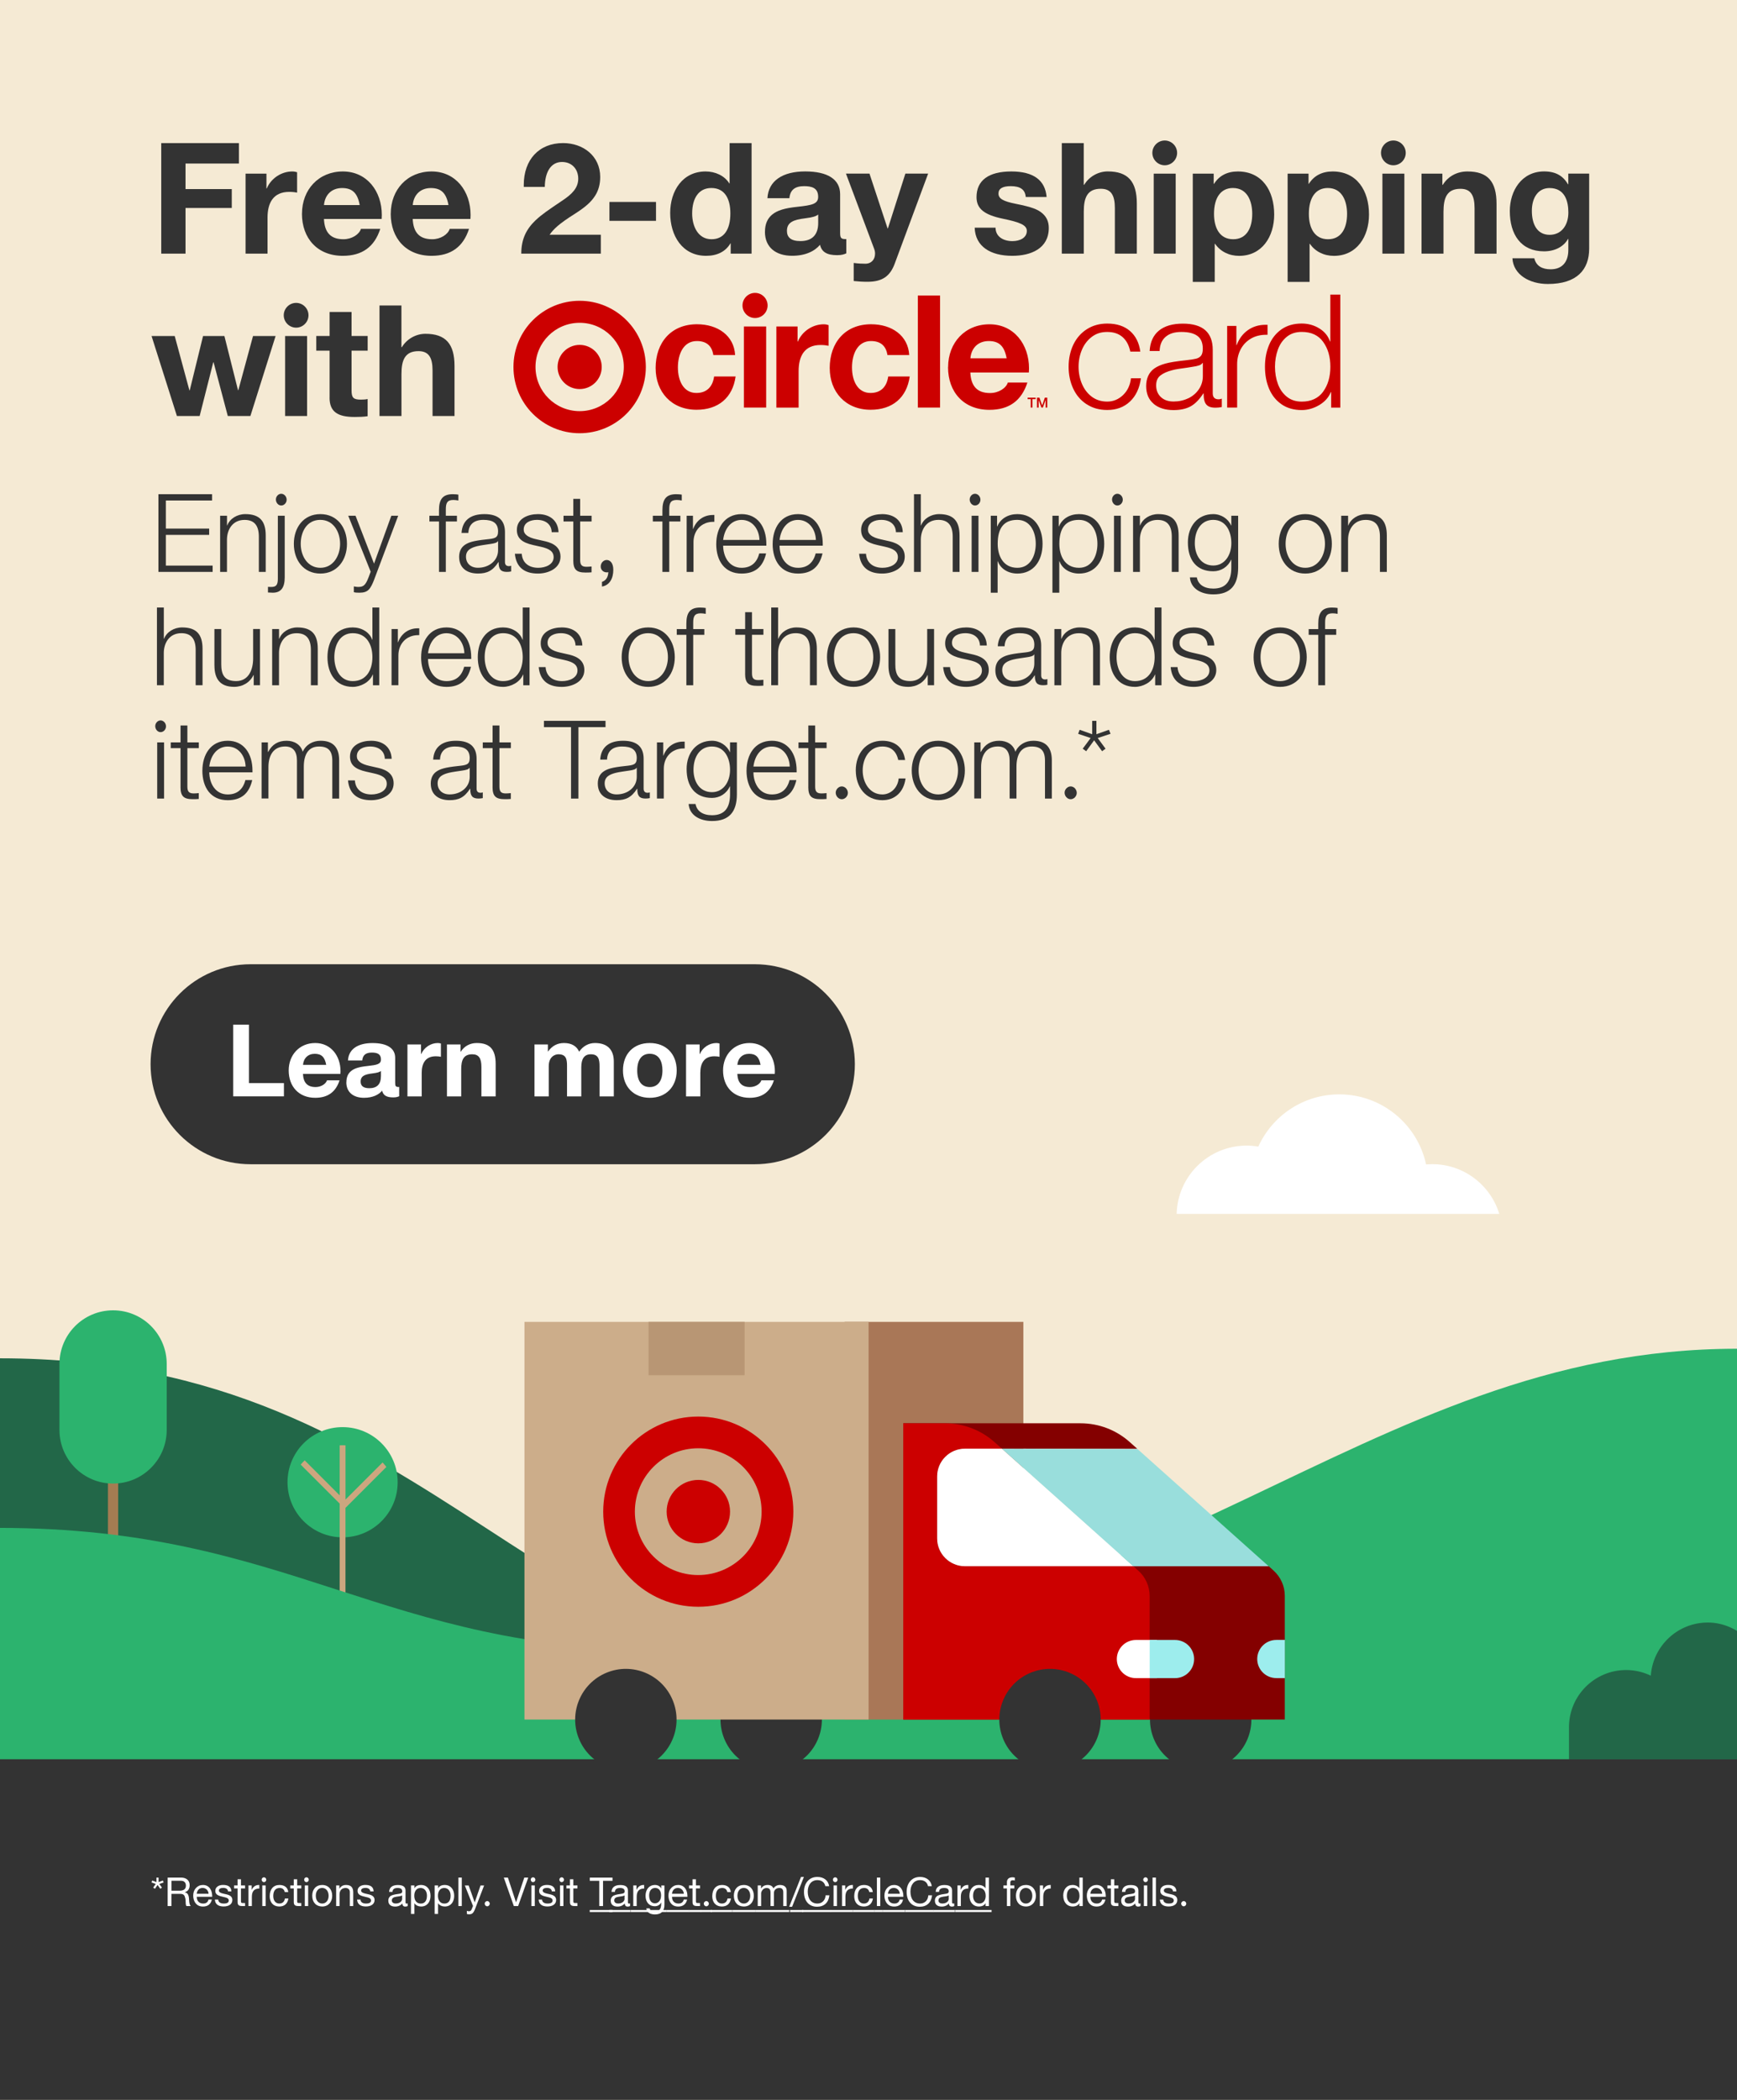 <?xml version="1.0" encoding="UTF-8"?>
<svg id="Layer_1" data-name="Layer 1" xmlns="http://www.w3.org/2000/svg" xmlns:xlink="http://www.w3.org/1999/xlink" viewBox="0 0 480 580">
  <rect x="0" y="0" width="480" height="580" fill="#808080" stroke="none"/>
  <defs>
    <style>
      .cls-1 {
        fill: none;
      }

      .cls-2 {
        fill: #ccad8a;
      }

      .cls-3, .cls-4 {
        fill: #2cb36e;
      }

      .cls-3, .cls-5, .cls-6, .cls-7, .cls-8, .cls-9 {
        fill-rule: evenodd;
      }

      .cls-10 {
        fill: #a97757;
      }

      .cls-11 {
        fill: #f5ead4;
      }

      .cls-5 {
        fill: #9deded;
      }

      .cls-12 {
        isolation: isolate;
      }

      .cls-13, .cls-8 {
        fill: #c00;
      }

      .cls-14 {
        clip-path: url(#clippath-1);
      }

      .cls-15, .cls-16 {
        fill: #fff;
      }

      .cls-6 {
        fill: #cca67f;
      }

      .cls-17 {
        fill: #b89674;
      }

      .cls-16 {
        stroke: #000;
        stroke-miterlimit: 10;
        stroke-width: .3px;
      }

      .cls-7, .cls-18 {
        fill: #333;
      }

      .cls-19 {
        fill: #a47c52;
      }

      .cls-20, .cls-9 {
        fill: #226748;
      }

      .cls-21 {
        fill: #840000;
      }

      .cls-22 {
        fill: #99dedc;
      }

      .cls-23 {
        clip-path: url(#clippath);
      }
    </style>
    <clipPath id="clippath">
      <rect class="cls-1" width="480" height="580"/>
    </clipPath>
    <clipPath id="clippath-1">
      <rect class="cls-1" x="414.17" y="416.33" width="65.83" height="69.59"/>
    </clipPath>
  </defs>
  <g>
    <circle class="cls-16" cx="220" cy="565" r="5"/>
    <circle class="cls-16" cx="240" cy="565" r="5"/>
    <circle class="cls-16" cx="260" cy="565" r="5"/>
  </g>
  <rect class="cls-11" width="480" height="580"/>
  <g class="cls-23">
    <rect class="cls-20" x=".11" y="447.31" width="495.51" height="44.87"/>
  </g>
  <g>
    <path class="cls-9" d="M-.1,375.17c122.59,0,147.32,93.37,263.07,93.37h217.03v75.05H-.1v-168.42H-.1Z"/>
    <g>
      <path class="cls-19" d="M32.66,398.22h-2.83v26.99h2.83v-26.99Z"/>
      <path class="cls-4" d="M31.25,409.77c-8.18,0-14.82-6.63-14.82-14.82v-18.21c0-8.18,6.63-14.82,14.82-14.82s14.82,6.63,14.82,14.82v18.21c0,8.18-6.63,14.82-14.82,14.82Z"/>
    </g>
    <g>
      <path class="cls-3" d="M109.89,409.4c0,8.4-6.81,15.22-15.22,15.22s-15.22-6.81-15.22-15.22,6.81-15.22,15.22-15.22,15.22,6.81,15.22,15.22Z"/>
      <path class="cls-6" d="M93.86,446.45v-31.15l-10.77-10.77c.35-.41.72-.8,1.11-1.17l9.66,9.66v-13.81c.27-.01.54-.02.81-.02s.54,0,.81.02v14.98l10.24-10.25c.37.39.72.81,1.05,1.24l-11.3,11.3v29.97h-1.62.01Z"/>
    </g>
    <path class="cls-3" d="M480,372.53c-104.06,0-160.77,83.38-294.96,83.38-80.02,0-104.24-33.9-185.44-33.9v134.5h480.4v-183.98h0Z"/>
    <g class="cls-14">
      <path class="cls-9" d="M433.57,486.43v-9.36c0-8.73,7.08-15.8,15.8-15.8,2.44,0,4.74.57,6.81,1.56.58-8.2,7.4-14.68,15.75-14.68s15.8,7.08,15.8,15.8v22.48h-54.16,0Z"/>
    </g>
    <path class="cls-15" d="M395.78,321.55c-.57,0-1.14.03-1.69.09-2.38-11.07-12.22-19.37-23.99-19.37-9.95,0-18.52,5.92-22.38,14.43-1.05-.18-2.12-.28-3.22-.28-10.53,0-19.07,8.39-19.35,18.86h89.16c-2.42-7.94-9.8-13.73-18.53-13.73h0Z"/>
  </g>
  <g>
    <g>
      <path class="cls-18" d="M69.23,266.33h139.38c15.25,0,27.62,12.37,27.62,27.62h0c0,15.25-12.37,27.62-27.62,27.62H69.23c-15.25,0-27.62-12.37-27.62-27.62h0c0-15.25,12.37-27.62,27.62-27.62Z"/>
      <g class="cls-12">
        <g class="cls-12">
          <path class="cls-15" d="M64.44,283.01h4.36v16.15h9.66v3.66h-14.02v-19.82Z"/>
        </g>
        <g class="cls-12">
          <path class="cls-15" d="M79.78,295.67c0-4.33,3-7.58,7.33-7.58s6.99,3.55,6.99,7.8l-.03.72h-10.35c.11,2.47,1.25,3.64,3.5,3.64,1.5,0,2.83-.86,3.14-1.86h3.47c-1.05,3.25-3.27,4.83-6.72,4.83-4.55,0-7.33-3.14-7.33-7.55ZM90.14,294.12c-.39-2.17-1.33-3.05-3.16-3.05s-3.08,1.17-3.25,3.05h6.41Z"/>
        </g>
        <g class="cls-12">
          <path class="cls-15" d="M95.72,298.92c0-1.39.44-2.36,1.25-3.05.92-.78,2.25-1.19,4.64-1.44,2.55-.28,3.66-.5,3.66-1.78,0-1.64-1.19-1.92-2.53-1.92-1.64,0-2.5.67-2.64,2.17h-3.94c.17-3.14,2.75-4.8,6.77-4.8s6.27,1.42,6.27,4.08v6.91c0,.94.17,1.14,1,1.14h.11v2.55c-.36.17-.81.33-1.64.33-1.83,0-2.78-.55-3.08-1.86-.94,1.14-2.61,1.97-5,1.97-2.94,0-4.89-1.53-4.89-4.3ZM105.27,297.33v-1.53c-.36.33-1.05.53-2.39.69-2.03.25-3.22.69-3.22,2.25,0,1.14.69,1.83,2.41,1.83,2.11,0,3.19-1.14,3.19-3.25Z"/>
        </g>
        <g class="cls-12">
          <path class="cls-15" d="M112.59,288.48h3.75v2.66h.06c.75-1.8,2.61-3.05,4.58-3.05.39,0,.67.08.86.14v3.66c-.39-.08-.86-.14-1.42-.14-2.86,0-3.89,1.97-3.89,4.61v6.47h-3.94v-14.35Z"/>
        </g>
        <g class="cls-12">
          <path class="cls-15" d="M123.51,288.48h3.75v2h.08c.94-1.53,2.55-2.39,4.41-2.39,3.64,0,5.22,1.78,5.22,5.8v8.94h-3.94v-8.13c0-2.36-.69-3.5-2.53-3.5-2.44,0-3.05,1.61-3.05,4.16v7.47h-3.94v-14.35Z"/>
        </g>
        <g class="cls-12">
          <path class="cls-15" d="M147.68,288.48h3.72v1.94h.06c1.11-1.58,2.61-2.33,4.39-2.33,2.14,0,3.52.89,4.19,2.39,1.05-1.53,2.61-2.39,4.36-2.39,3.55,0,5.22,1.94,5.22,5.11v9.63h-3.94v-8.3c0-1.89-.28-3.33-2.41-3.33-1.86,0-2.64,1.3-2.64,3.61v8.02h-3.94v-8.47c0-1.86-.28-3.16-2.39-3.16-.92,0-2.66.64-2.66,3.28v8.35h-3.94v-14.35Z"/>
        </g>
        <g class="cls-12">
          <path class="cls-15" d="M172.15,295.67c0-4.58,2.91-7.58,7.41-7.58s7.44,3.03,7.44,7.58-3.02,7.55-7.44,7.55-7.41-3.03-7.41-7.55ZM183.06,295.67c0-2.33-.81-4.61-3.53-4.61-2.19,0-3.44,1.67-3.44,4.61s1.22,4.58,3.47,4.58,3.5-1.75,3.5-4.58Z"/>
        </g>
        <g class="cls-12">
          <path class="cls-15" d="M189.58,288.48h3.75v2.66h.06c.75-1.8,2.61-3.05,4.58-3.05.39,0,.67.08.86.14v3.66c-.39-.08-.86-.14-1.42-.14-2.86,0-3.89,1.97-3.89,4.61v6.47h-3.94v-14.35Z"/>
        </g>
        <g class="cls-12">
          <path class="cls-15" d="M199.81,295.67c0-4.33,3-7.58,7.33-7.58s6.99,3.55,6.99,7.8l-.03.72h-10.35c.11,2.47,1.25,3.64,3.5,3.64,1.5,0,2.83-.86,3.14-1.86h3.47c-1.05,3.25-3.28,4.83-6.72,4.83-4.55,0-7.33-3.14-7.33-7.55ZM210.17,294.12c-.39-2.17-1.33-3.05-3.16-3.05s-3.08,1.17-3.25,3.05h6.41Z"/>
        </g>
      </g>
    </g>
    <g>
      <g>
        <g class="cls-12">
          <g class="cls-12">
            <path class="cls-18" d="M44.56,39.53h21.46v5.64h-14.75v7.05h12.78v5.22h-12.78v12.61h-6.71v-30.53Z"/>
          </g>
          <g class="cls-12">
            <path class="cls-18" d="M67.86,47.96h5.77v4.1h.09c1.15-2.78,4.02-4.7,7.05-4.7.6,0,1.03.13,1.33.21v5.64c-.6-.13-1.33-.21-2.18-.21-4.4,0-5.99,3.04-5.99,7.1v9.96h-6.07v-22.1Z"/>
          </g>
          <g class="cls-12">
            <path class="cls-18" d="M83.45,59.03c0-6.67,4.62-11.67,11.29-11.67s10.77,5.47,10.77,12.01l-.04,1.11h-15.95c.17,3.81,1.92,5.6,5.39,5.6,2.31,0,4.36-1.33,4.83-2.86h5.34c-1.62,5-5.04,7.44-10.35,7.44-7.01,0-11.29-4.83-11.29-11.63ZM99.4,56.64c-.6-3.33-2.05-4.7-4.87-4.7s-4.75,1.8-5,4.7h9.88Z"/>
          </g>
          <g class="cls-12">
            <path class="cls-18" d="M107.98,59.03c0-6.67,4.62-11.67,11.29-11.67s10.77,5.47,10.77,12.01l-.04,1.11h-15.95c.17,3.81,1.92,5.6,5.39,5.6,2.31,0,4.36-1.33,4.83-2.86h5.34c-1.62,5-5.04,7.44-10.35,7.44-7.01,0-11.29-4.83-11.29-11.63ZM123.93,56.64c-.6-3.33-2.05-4.7-4.87-4.7s-4.75,1.8-5,4.7h9.88Z"/>
          </g>
          <g class="cls-12">
            <path class="cls-18" d="M148.03,60.82c1.62-1.54,3.38-2.74,7.57-5.56,2.35-1.58,4.19-3.29,4.19-5.9s-1.71-4.62-4.49-4.62c-2.99,0-4.7,2.65-4.75,6.88h-5.81v-.56c0-6.93,4.19-11.54,10.86-11.54,5.52,0,10.26,3.55,10.26,9.36,0,2.01-.47,3.68-1.37,5.13-1.11,1.75-2.61,3.12-5.77,5.13-4.19,2.65-5.69,4.06-6.84,5.69h14.15v5.22h-21.98c0-3.98,1.37-6.75,3.98-9.24Z"/>
          </g>
          <g class="cls-12">
            <path class="cls-18" d="M168.41,55.78h12.87v5.22h-12.87v-5.22Z"/>
          </g>
          <g class="cls-12">
            <path class="cls-18" d="M185.2,58.82c0-6.11,3.42-11.46,9.79-11.46,2.65,0,5.22,1.15,6.54,3.29h.09v-11.12h6.07v30.53h-5.77v-2.82h-.09c-1.33,2.27-3.68,3.42-6.71,3.42-6.58,0-9.92-5.56-9.92-11.84ZM201.83,58.94c0-4.02-1.54-7.01-5.26-7.01-3.46,0-5.3,2.78-5.3,7.05,0,3.51,1.62,7.1,5.34,7.1,3.46,0,5.22-2.69,5.22-7.14Z"/>
          </g>
          <g class="cls-12">
            <path class="cls-18" d="M211.39,64.03c0-2.14.68-3.63,1.92-4.7,1.41-1.2,3.46-1.84,7.14-2.22,3.93-.43,5.64-.77,5.64-2.74,0-2.52-1.84-2.95-3.89-2.95-2.52,0-3.85,1.03-4.06,3.33h-6.07c.26-4.83,4.23-7.4,10.43-7.4s9.66,2.18,9.66,6.29v10.65c0,1.45.26,1.75,1.54,1.75h.17v3.93c-.56.26-1.24.51-2.52.51-2.82,0-4.28-.86-4.75-2.87-1.45,1.75-4.02,3.04-7.7,3.04-4.53,0-7.52-2.35-7.52-6.63ZM226.1,61.59v-2.35c-.56.51-1.62.81-3.68,1.07-3.12.38-4.96,1.07-4.96,3.46,0,1.75,1.07,2.82,3.72,2.82,3.25,0,4.92-1.75,4.92-5Z"/>
          </g>
          <g class="cls-12">
            <path class="cls-18" d="M235.91,77.63v-5c1.28.17,2.35.21,3.21.21,1.71,0,2.69-1.2,2.69-2.78,0-.38-.04-.77-.26-1.37l-7.78-20.74h6.5l5,15.14h.09l4.83-15.14h6.29l-9.24,24.88c-1.28,3.46-3.42,5-7.52,5-1.45,0-2.52-.08-3.81-.21Z"/>
          </g>
          <g class="cls-12">
            <path class="cls-18" d="M269.34,62.88h5.77c0,2.48,2.14,3.72,4.66,3.72,2.05,0,3.98-.9,3.98-2.82,0-1.62-1.88-2.39-6.67-3.38-5.13-1.07-7.23-2.78-7.23-5.94,0-4.7,3.42-7.1,9.62-7.1s9.36,2.48,9.75,7.05h-5.77c-.17-2.14-1.62-2.99-4.15-2.99-2.35,0-3.38.73-3.38,2.05,0,1.41,1.33,2.14,4.75,2.82,4.49.9,6.16,1.54,7.44,2.69,1.15,1.03,1.71,2.31,1.71,3.98,0,5.69-4.92,7.7-10.09,7.7-6.03,0-10.22-2.57-10.39-7.78Z"/>
          </g>
          <g class="cls-12">
            <path class="cls-18" d="M293.41,39.53h6.07v11.5h.13c1.37-2.27,3.89-3.68,6.5-3.68,5.6,0,8.04,2.78,8.04,8.89v13.81h-6.07v-12.57c0-3.59-1.07-5.34-3.89-5.34-3.72,0-4.7,2.44-4.7,6.33v11.59h-6.07v-30.53Z"/>
          </g>
          <g class="cls-12">
            <path class="cls-18" d="M318.44,42.23c0-1.88,1.54-3.42,3.42-3.42s3.42,1.54,3.42,3.42-1.54,3.42-3.42,3.42-3.42-1.54-3.42-3.42ZM318.82,47.96h6.07v22.1h-6.07v-22.1Z"/>
          </g>
          <g class="cls-12">
            <path class="cls-18" d="M329.62,47.96h5.77v2.82h.09c1.45-2.31,3.72-3.42,6.58-3.42,6.71,0,10.05,5.3,10.05,11.89,0,6.07-3.33,11.42-9.71,11.42-2.74,0-5.17-1.2-6.63-3.33h-.09v10.52h-6.07v-29.89ZM346.04,59.07c0-3.38-1.28-7.14-5.34-7.14-3.33,0-5.22,2.65-5.22,7.14,0,3.98,1.62,7.01,5.3,7.01s5.26-3.08,5.26-7.01Z"/>
          </g>
          <g class="cls-12">
            <path class="cls-18" d="M355.83,47.96h5.77v2.82h.08c1.46-2.31,3.72-3.42,6.58-3.42,6.71,0,10.05,5.3,10.05,11.89,0,6.07-3.34,11.42-9.71,11.42-2.74,0-5.17-1.2-6.63-3.33h-.08v10.52h-6.07v-29.89ZM372.25,59.07c0-3.38-1.28-7.14-5.34-7.14-3.33,0-5.22,2.65-5.22,7.14,0,3.98,1.62,7.01,5.3,7.01s5.26-3.08,5.26-7.01Z"/>
          </g>
          <g class="cls-12">
            <path class="cls-18" d="M381.62,42.23c0-1.88,1.54-3.42,3.42-3.42s3.42,1.54,3.42,3.42-1.54,3.42-3.42,3.42-3.42-1.54-3.42-3.42ZM382.01,47.96h6.07v22.1h-6.07v-22.1Z"/>
          </g>
          <g class="cls-12">
            <path class="cls-18" d="M392.81,47.96h5.77v3.08h.13c1.45-2.35,3.93-3.68,6.8-3.68,5.6,0,8.04,2.74,8.04,8.94v13.77h-6.07v-12.53c0-3.63-1.07-5.39-3.89-5.39-3.76,0-4.7,2.48-4.7,6.41v11.5h-6.07v-22.1Z"/>
          </g>
          <g class="cls-12">
            <path class="cls-18" d="M417.96,71.34h6.03c.51,2.14,2.18,3.04,4.53,3.04,3.12,0,4.87-1.97,4.87-5.34v-3.04h-.09c-1.2,2.14-3.63,3.42-6.63,3.42-6.37,0-9.45-4.66-9.45-11.12,0-5.64,3.29-10.95,9.49-10.95,3.16,0,5.22,1.2,6.58,3.55h.09v-2.95h5.77v20.74c0,5.73-3.33,9.75-11.42,9.75-5.13,0-9.54-2.61-9.79-7.1ZM433.4,58.69c0-3.08-.94-6.75-5.22-6.75-3.12,0-4.87,2.65-4.87,6.29s1.41,6.63,4.92,6.63c3.29,0,5.17-2.69,5.17-6.16Z"/>
          </g>
          <g class="cls-12">
            <path class="cls-18" d="M41.87,92.81h6.41l4.06,15.01h.09l3.68-15.01h5.9l3.76,14.96h.09l4.06-14.96h6.24l-6.97,22.1h-6.24l-3.93-14.84h-.09l-3.76,14.84h-6.28l-7.01-22.1Z"/>
          </g>
          <g class="cls-12">
            <path class="cls-18" d="M78.41,87.08c0-1.88,1.54-3.42,3.42-3.42s3.42,1.54,3.42,3.42-1.54,3.42-3.42,3.42-3.42-1.54-3.42-3.42ZM78.79,92.81h6.07v22.1h-6.07v-22.1Z"/>
          </g>
          <g class="cls-12">
            <path class="cls-18" d="M91.08,109.82v-12.96h-3.68v-4.06h3.68v-6.63h6.07v6.63h4.45v4.06h-4.45v10.95c0,2.05.51,2.57,2.56,2.57.68,0,1.37-.04,1.88-.17v4.75c-1.03.17-2.39.21-3.59.21-4.66,0-6.93-1.41-6.93-5.34Z"/>
          </g>
          <g class="cls-12">
            <path class="cls-18" d="M104.86,84.38h6.07v11.5h.13c1.37-2.27,3.89-3.68,6.5-3.68,5.6,0,8.04,2.78,8.04,8.89v13.81h-6.07v-12.57c0-3.59-1.07-5.34-3.89-5.34-3.72,0-4.7,2.44-4.7,6.33v11.59h-6.07v-30.53Z"/>
          </g>
        </g>
        <path class="cls-8" d="M205.18,84.37c0-1.91,1.56-3.47,3.47-3.47s3.47,1.56,3.47,3.47-1.56,3.47-3.47,3.47-3.47-1.56-3.47-3.47ZM205.57,90.17h6.15v22.4h-6.15v-22.4ZM181.17,101.7c0-7.15,4.33-12.14,11.44-12.14,5.72,0,10.23,3.12,10.53,8.5h-6.02c-.39-2.56-1.91-3.86-4.55-3.86-3.73,0-5.24,3.64-5.24,7.28s1.52,7.06,5.11,7.06c2.73,0,4.47-1.56,4.9-4.55h5.94c-.82,5.89-4.81,9.19-10.79,9.19-6.98,0-11.31-4.98-11.31-11.48h0ZM220.4,94.34v-4.16h-5.86v22.41h6.15v-10.1c0-4.12,1.6-7.2,6.07-7.2.87,0,1.6.09,2.21.22v-5.72h-.04c-.3-.1-.72-.22-1.3-.22-3.08,0-5.98,1.95-7.15,4.77h-.09,0ZM229.28,101.7c0-7.15,4.33-12.14,11.44-12.14,5.72,0,10.23,3.12,10.53,8.5h-6.02c-.39-2.56-1.91-3.86-4.55-3.86-3.73,0-5.24,3.64-5.24,7.28s1.52,7.06,5.11,7.06c2.73,0,4.47-1.56,4.9-4.55h5.94c-.82,5.89-4.81,9.19-10.79,9.19-6.98,0-11.31-4.98-11.31-11.48h0ZM253.63,81.63h6.15v30.95h-6.15v-30.95ZM262,101.4c0-6.76,4.68-11.83,11.44-11.83s10.92,5.55,10.92,12.18l-.05,1.13h-16.17c.18,3.86,1.95,5.68,5.46,5.68,2.34,0,4.42-1.34,4.9-2.9h5.41c-1.65,5.07-5.11,7.54-10.49,7.54-7.11,0-11.44-4.9-11.44-11.79h.02ZM278.17,98.97c-.61-3.38-2.08-4.77-4.94-4.77s-4.81,1.82-5.07,4.77h10.02,0ZM160.18,119.66c10.1,0,18.29-8.19,18.29-18.29s-8.19-18.29-18.29-18.29-18.29,8.19-18.29,18.29,8.19,18.29,18.29,18.29ZM160.18,113.56c6.74,0,12.2-5.46,12.2-12.2s-5.46-12.2-12.2-12.2-12.2,5.46-12.2,12.2,5.46,12.2,12.2,12.2ZM166.28,101.36c0,3.37-2.73,6.1-6.1,6.1s-6.1-2.73-6.1-6.1,2.73-6.1,6.1-6.1,6.1,2.73,6.1,6.1ZM286.19,110.25v-.41h-2.22v.41h.86v2.32h.48v-2.32h.88ZM287.99,111.98l-.75-2.14h-.68v2.74h.46v-2.11h0l.76,2.11h.4l.76-2.11h0v2.11h.46v-2.74h-.67l-.74,2.14h0ZM354.18,111.69c-1.53-1.03-2.68-2.46-3.46-4.26-.77-1.81-1.16-3.85-1.16-6.12s.38-4.22,1.14-6.04c.76-1.81,1.91-3.24,3.43-4.31,1.53-1.06,3.39-1.6,5.58-1.6,1.77,0,3.4.45,4.85,1.34,1.46.89,2.45,2.1,2.97,3.61h.09v-12.94h2.76v31.22h-2.53v-4.28h-.09c-.62,1.49-1.69,2.68-3.23,3.59-1.55.9-3.15,1.36-4.81,1.36-2.16,0-4-.52-5.53-1.55h0v-.02ZM365.62,108.19c1.34-1.82,2.01-4.12,2.01-6.89s-.65-4.99-1.97-6.84c-1.31-1.85-3.29-2.78-5.94-2.78-1.66,0-3.04.45-4.15,1.36-1.11.9-1.92,2.08-2.45,3.54-.52,1.46-.79,3.03-.79,4.72s.27,3.31.81,4.77,1.36,2.63,2.47,3.52c1.11.89,2.47,1.34,4.11,1.34,2.59,0,4.56-.91,5.91-2.73h0ZM300.26,111.65c-1.62-1.06-2.85-2.5-3.69-4.31s-1.27-3.82-1.27-6.04.44-4.31,1.31-6.12c.88-1.81,2.12-3.23,3.74-4.26s3.49-1.55,5.62-1.55c2.63,0,4.72.69,6.3,2.06,1.57,1.37,2.52,3.27,2.84,5.68h-2.76c-.38-1.78-1.11-3.13-2.19-4.05-1.08-.92-2.47-1.37-4.2-1.37s-3.09.46-4.28,1.37c-1.2.92-2.1,2.11-2.71,3.56-.61,1.46-.92,3.02-.92,4.68s.31,3.23.92,4.7c.62,1.47,1.52,2.66,2.71,3.56,1.2.9,2.63,1.36,4.28,1.36s3.12-.6,4.37-1.79c1.25-1.2,1.98-2.74,2.19-4.64h2.76c-.38,2.74-1.39,4.88-3.04,6.43s-3.74,2.32-6.27,2.32c-2.19,0-4.09-.53-5.7-1.6h0ZM318.79,111.52c-1.37-1.15-2.06-2.78-2.06-4.88s.75-3.78,2.23-4.85c.79-.56,1.8-1.01,3.04-1.36,1.24-.35,3.14-.65,5.7-.92,1.31-.14,2.26-.29,2.84-.44.58-.14,1.03-.42,1.36-.83.32-.41.48-1.05.48-1.92,0-1.63-.5-2.82-1.49-3.54-.99-.73-2.46-1.09-4.41-1.09s-3.33.45-4.37,1.34c-1.05.89-1.6,2.19-1.66,3.92h-2.76c.14-2.47,1.01-4.36,2.58-5.64,1.57-1.28,3.78-1.92,6.6-1.92,5.51,0,8.26,2.42,8.26,7.26v11.98c0,1.11.54,1.66,1.62,1.66.29,0,.58-.06.88-.18v2.32c-.58.12-1.17.18-1.75.18-1.2,0-2.04-.29-2.53-.88-.5-.58-.74-1.56-.74-2.93v-.13h-.09c-1.11,1.72-2.29,2.91-3.54,3.59-1.25.67-2.82,1.01-4.68,1.01-2.3,0-4.14-.58-5.51-1.73h0v-.02ZM328.37,110.02c1.22-.6,2.2-1.43,2.93-2.51.73-1.08,1.09-2.29,1.09-3.63v-3.63h-.09c-.18.29-.49.52-.94.67-.45.16-1.09.3-1.91.41l-1.36.22c-1.89.24-3.28.46-4.15.7-1.37.35-2.46.83-3.25,1.44-.81.61-1.2,1.53-1.2,2.76,0,1.34.44,2.42,1.31,3.23.87.82,2.04,1.22,3.5,1.22s2.84-.3,4.07-.9h0v.02ZM341.66,90.02h-2.55v22.56h2.76v-11.98c0-1.51.33-2.89.98-4.13.66-1.24,1.59-2.21,2.8-2.93,1.21-.71,2.61-1.07,4.18-1.07h.44v-2.76h-.57c-1.83,0-3.45.49-4.85,1.47s-2.44,2.36-3.1,4.13h-.09s0-5.29,0-5.29Z"/>
      </g>
      <g class="cls-12">
        <g class="cls-12">
          <path class="cls-18" d="M43.78,136.5h14.83v1.74h-12.78v7.76h11.97v1.74h-11.97v8.48h12.93v1.74h-14.98v-21.47Z"/>
        </g>
        <g class="cls-12">
          <path class="cls-18" d="M60.84,142.45h1.89v2.68h.06c.72-1.87,2.74-3.13,4.99-3.13,3.97,0,5.65,1.92,5.65,5.89v10.08h-1.9v-9.71c0-3.04-1.2-4.66-3.94-4.66-3.34,0-4.87,2.71-4.87,5.47v8.9h-1.89v-15.52Z"/>
        </g>
        <g class="cls-12">
          <path class="cls-18" d="M74.05,163.65v-1.56c.27.03.63.03.9.03,1.26,0,1.83-.45,1.83-2.23v-17.44h1.9v17.02c0,2.86-1.05,4.24-3.31,4.24-.33,0-.66-.03-1.32-.06ZM76.24,137.97c0-.87.69-1.59,1.47-1.59s1.5.72,1.5,1.65c0,.84-.66,1.59-1.5,1.59s-1.47-.81-1.47-1.65Z"/>
        </g>
        <g class="cls-12">
          <path class="cls-18" d="M81.2,150.21c0-4.51,2.68-8.21,7.34-8.21s7.34,3.76,7.34,8.21-2.68,8.21-7.34,8.21-7.34-3.7-7.34-8.21ZM93.98,150.21c0-3.25-1.8-6.62-5.47-6.62s-5.41,3.22-5.41,6.62,1.92,6.62,5.44,6.62,5.44-3.31,5.44-6.62Z"/>
        </g>
        <g class="cls-12">
          <path class="cls-18" d="M97.78,163.56v-1.59c.15.03.75.15,1.29.15.87,0,1.41-.27,1.8-.75.45-.57.72-1.14,1.56-3.46l-6.2-15.46h2.02l5.11,13.23,4.78-13.23h1.9l-6.74,17.89c-.33.84-.84,1.99-1.44,2.56s-1.35.81-2.56.81c-.63,0-1.17-.03-1.53-.15Z"/>
        </g>
        <g class="cls-12">
          <path class="cls-18" d="M121.31,144.04h-2.65v-1.59h2.65v-1.5c0-2.95.96-4.45,3.79-4.45.78,0,1.17.06,1.56.12v1.62c-.48-.09-.96-.15-1.38-.15-1.71,0-2.08.87-2.08,2.59v1.77h3.07v1.59h-3.07v13.92h-1.89v-13.92Z"/>
        </g>
        <g class="cls-12">
          <path class="cls-18" d="M126.87,153.88c0-1.96.87-2.86,1.53-3.34,1.02-.72,2.29-1.17,6.02-1.56,2.23-.24,3.22-.33,3.22-2.2,0-2.35-1.5-3.19-4.06-3.19s-4.06,1.23-4.15,3.61h-1.89c.21-3.43,2.44-5.2,6.32-5.2,4.09,0,5.68,1.92,5.68,4.99v8.24c0,.72.33,1.14,1.11,1.14.27,0,.45-.06.6-.12v1.59c-.45.09-.75.12-1.2.12-1.65,0-2.26-.72-2.26-2.62v-.09h-.06c-1.56,2.41-3.13,3.16-5.65,3.16-3.07,0-5.2-1.56-5.2-4.54ZM137.64,151.98v-2.5h-.06c-.24.42-.93.6-1.95.75-.93.15-2.86.39-3.79.63-1.53.39-3.07,1.02-3.07,2.89s1.32,3.07,3.31,3.07c3.07,0,5.56-1.99,5.56-4.84Z"/>
        </g>
        <g class="cls-12">
          <path class="cls-18" d="M142.28,152.95h1.9c.15,2.47,1.92,3.88,4.57,3.88,1.98,0,4.24-.9,4.24-2.92,0-1.59-1.17-2.38-3.67-2.92l-2.01-.45c-3.04-.69-4.48-1.86-4.48-4.18,0-3.16,3.1-4.36,5.83-4.36,3.34,0,5.56,1.83,5.68,4.99h-1.89c-.06-2.13-1.65-3.4-4.06-3.4-1.74,0-3.67.69-3.67,2.68,0,1.32,1.17,2.17,3.49,2.68l1.99.45c1.68.36,4.69,1.14,4.69,4.36s-3.34,4.66-6.23,4.66c-3.82,0-6.04-1.8-6.38-5.47Z"/>
        </g>
        <g class="cls-12">
          <path class="cls-18" d="M158.43,154.78v-10.74h-2.71v-1.59h2.71v-4.66h1.89v4.66h3.16v1.59h-3.16v10.59c0,1.35.39,1.92,1.74,1.92.33,0,.87-.03,1.41-.09v1.62c-.69.06-1.08.06-1.68.06-2.5,0-3.37-.84-3.37-3.37Z"/>
        </g>
        <g class="cls-12">
          <path class="cls-18" d="M166.36,160.71c1.14-.36,1.71-1.41,1.74-2.68-.12.03-.27.06-.45.06-.87,0-1.65-.63-1.65-1.62s.78-1.8,1.65-1.8c.99,0,1.83.9,1.83,2.71,0,2.35-.99,4.27-3.13,4.63v-1.29Z"/>
        </g>
        <g class="cls-12">
          <path class="cls-18" d="M183.05,144.04h-2.65v-1.59h2.65v-1.5c0-2.95.96-4.45,3.79-4.45.78,0,1.17.06,1.56.12v1.62c-.48-.09-.96-.15-1.38-.15-1.71,0-2.08.87-2.08,2.59v1.77h3.07v1.59h-3.07v13.92h-1.89v-13.92Z"/>
        </g>
        <g class="cls-12">
          <path class="cls-18" d="M189.75,142.45h1.74v3.64h.06c.93-2.47,2.98-3.85,5.47-3.85h.39v1.89h-.3c-3.31,0-5.47,2.44-5.47,5.59v8.24h-1.89v-15.52Z"/>
        </g>
        <g class="cls-12">
          <path class="cls-18" d="M197.93,150.21c0-4.24,2.2-8.21,7.01-8.21,4.36,0,6.83,3.46,6.83,8.27v.45h-11.94c.03,3.04,1.65,6.11,5.11,6.11,2.53,0,4.21-1.35,4.87-3.97h1.89c-.87,3.79-3.1,5.56-6.77,5.56-4.66,0-7.01-3.46-7.01-8.21ZM209.87,149.13c-.09-2.92-1.92-5.53-4.96-5.53-2.71,0-4.66,2.17-5.08,5.53h10.04Z"/>
        </g>
        <g class="cls-12">
          <path class="cls-18" d="M213.52,150.21c0-4.24,2.2-8.21,7.01-8.21,4.36,0,6.83,3.46,6.83,8.27v.45h-11.94c.03,3.04,1.65,6.11,5.11,6.11,2.53,0,4.21-1.35,4.87-3.97h1.89c-.87,3.79-3.1,5.56-6.77,5.56-4.66,0-7.01-3.46-7.01-8.21ZM225.46,149.13c-.09-2.92-1.92-5.53-4.96-5.53-2.71,0-4.66,2.17-5.08,5.53h10.04Z"/>
        </g>
        <g class="cls-12">
          <path class="cls-18" d="M237.41,152.95h1.9c.15,2.47,1.93,3.88,4.57,3.88,1.98,0,4.24-.9,4.24-2.92,0-1.59-1.17-2.38-3.67-2.92l-2.01-.45c-3.04-.69-4.48-1.86-4.48-4.18,0-3.16,3.1-4.36,5.83-4.36,3.34,0,5.56,1.83,5.68,4.99h-1.89c-.06-2.13-1.65-3.4-4.06-3.4-1.74,0-3.67.69-3.67,2.68,0,1.32,1.17,2.17,3.49,2.68l1.99.45c1.68.36,4.69,1.14,4.69,4.36s-3.34,4.66-6.23,4.66c-3.82,0-6.04-1.8-6.38-5.47Z"/>
        </g>
        <g class="cls-12">
          <path class="cls-18" d="M252.57,136.5h1.89v8.63h.06c.72-1.87,2.74-3.13,4.99-3.13,3.97,0,5.65,1.92,5.65,5.92v10.04h-1.89v-9.74c0-3.1-1.29-4.63-3.94-4.63-3.46,0-4.87,2.86-4.87,5.47v8.9h-1.89v-21.47Z"/>
        </g>
        <g class="cls-12">
          <path class="cls-18" d="M267.96,137.97c0-.87.69-1.59,1.47-1.59s1.5.72,1.5,1.65c0,.84-.66,1.59-1.5,1.59s-1.47-.81-1.47-1.65ZM268.5,142.45h1.89v15.52h-1.89v-15.52Z"/>
        </g>
        <g class="cls-12">
          <path class="cls-18" d="M273.79,142.45h1.74v2.95h.06c.9-2.2,3.07-3.4,5.53-3.4,4.69,0,6.98,3.76,6.98,8.21,0,4.78-2.56,8.21-6.95,8.21-2.47,0-4.66-1.26-5.41-3.4h-.06v8.69h-1.89v-21.26ZM286.22,150.21c0-3.19-1.44-6.62-5.11-6.62s-5.41,2.23-5.41,6.62c0,3.31,1.5,6.62,5.44,6.62,3.58,0,5.08-3.37,5.08-6.62Z"/>
        </g>
        <g class="cls-12">
          <path class="cls-18" d="M290.83,142.45h1.74v2.95h.06c.9-2.2,3.07-3.4,5.53-3.4,4.69,0,6.98,3.76,6.98,8.21,0,4.78-2.56,8.21-6.95,8.21-2.47,0-4.66-1.26-5.41-3.4h-.06v8.69h-1.89v-21.26ZM303.26,150.21c0-3.19-1.44-6.62-5.11-6.62s-5.41,2.23-5.41,6.62c0,3.31,1.5,6.62,5.44,6.62,3.58,0,5.08-3.37,5.08-6.62Z"/>
        </g>
        <g class="cls-12">
          <path class="cls-18" d="M307.3,137.97c0-.87.69-1.59,1.47-1.59s1.5.72,1.5,1.65c0,.84-.66,1.59-1.5,1.59s-1.47-.81-1.47-1.65ZM307.84,142.45h1.89v15.52h-1.89v-15.52Z"/>
        </g>
        <g class="cls-12">
          <path class="cls-18" d="M313.11,142.45h1.89v2.68h.06c.72-1.87,2.74-3.13,4.99-3.13,3.97,0,5.65,1.92,5.65,5.89v10.08h-1.89v-9.71c0-3.04-1.2-4.66-3.94-4.66-3.34,0-4.87,2.71-4.87,5.47v8.9h-1.89v-15.52Z"/>
        </g>
        <g class="cls-12">
          <path class="cls-18" d="M328.84,159.47h1.89c.33,1.96,2.02,3.1,4.54,3.1,3.55,0,4.99-2.11,4.99-5.8v-2.17h-.06c-.9,2.01-2.8,3.19-4.93,3.19-4.66,0-7.01-3.16-7.01-7.97,0-4.48,2.71-7.82,7.01-7.82,2.2,0,4.15,1.32,4.93,3.13h.06v-2.68h1.89v14.32c0,4.9-2.17,7.4-6.86,7.4-3.46,0-6.26-1.65-6.47-4.69ZM340.27,150.03c0-3.16-1.44-6.44-5.02-6.44-3.22,0-5.08,2.74-5.08,6.44,0,3.16,1.62,6.17,5.11,6.17,3.1,0,4.99-2.8,4.99-6.17Z"/>
        </g>
        <g class="cls-12">
          <path class="cls-18" d="M353.36,150.21c0-4.51,2.68-8.21,7.34-8.21s7.34,3.76,7.34,8.21-2.68,8.21-7.34,8.21-7.34-3.7-7.34-8.21ZM366.14,150.21c0-3.25-1.8-6.62-5.47-6.62s-5.41,3.22-5.41,6.62,1.92,6.62,5.44,6.62,5.44-3.31,5.44-6.62Z"/>
        </g>
        <g class="cls-12">
          <path class="cls-18" d="M370.64,142.45h1.89v2.68h.06c.72-1.87,2.74-3.13,4.99-3.13,3.97,0,5.65,1.92,5.65,5.89v10.08h-1.9v-9.71c0-3.04-1.2-4.66-3.94-4.66-3.34,0-4.87,2.71-4.87,5.47v8.9h-1.89v-15.52Z"/>
        </g>
        <g class="cls-12">
          <path class="cls-18" d="M43.38,167.8h1.89v8.63h.06c.72-1.87,2.74-3.13,4.99-3.13,3.97,0,5.65,1.92,5.65,5.92v10.04h-1.9v-9.74c0-3.1-1.29-4.63-3.94-4.63-3.46,0-4.87,2.86-4.87,5.47v8.9h-1.89v-21.47Z"/>
        </g>
        <g class="cls-12">
          <path class="cls-18" d="M59.25,183.83v-10.08h1.89v9.71c0,2.71.75,4.66,4.12,4.66s4.69-3.01,4.69-6.26v-8.12h1.9v15.52h-1.74v-2.8h-.06c-.99,2.04-2.98,3.25-5.35,3.25-3.91,0-5.44-2.23-5.44-5.89Z"/>
        </g>
        <g class="cls-12">
          <path class="cls-18" d="M75.22,173.75h1.89v2.68h.06c.72-1.87,2.74-3.13,4.99-3.13,3.97,0,5.65,1.92,5.65,5.89v10.08h-1.9v-9.71c0-3.04-1.2-4.66-3.94-4.66-3.34,0-4.87,2.71-4.87,5.47v8.9h-1.89v-15.52Z"/>
        </g>
        <g class="cls-12">
          <path class="cls-18" d="M90.49,181.51c0-4.45,2.29-8.21,6.98-8.21,2.35,0,4.63,1.23,5.38,3.4h.06v-8.9h1.89v21.47h-1.74v-2.95h-.06c-.87,2.13-3.34,3.4-5.53,3.4-4.6,0-6.98-3.61-6.98-8.21ZM102.91,181.51c0-3.4-1.56-6.62-5.44-6.62-3.58,0-5.08,3.34-5.08,6.62s1.56,6.62,5.08,6.62c3.76,0,5.44-3.07,5.44-6.62Z"/>
        </g>
        <g class="cls-12">
          <path class="cls-18" d="M108.2,173.75h1.74v3.64h.06c.93-2.47,2.98-3.85,5.47-3.85h.39v1.89h-.3c-3.31,0-5.47,2.44-5.47,5.59v8.24h-1.89v-15.52Z"/>
        </g>
        <g class="cls-12">
          <path class="cls-18" d="M116.38,181.51c0-4.24,2.2-8.21,7.01-8.21,4.36,0,6.83,3.46,6.83,8.27v.45h-11.94c.03,3.04,1.65,6.11,5.11,6.11,2.53,0,4.21-1.35,4.87-3.97h1.89c-.87,3.79-3.1,5.56-6.77,5.56-4.66,0-7.01-3.46-7.01-8.21ZM128.32,180.43c-.09-2.92-1.92-5.53-4.96-5.53-2.71,0-4.66,2.17-5.08,5.53h10.04Z"/>
        </g>
        <g class="cls-12">
          <path class="cls-18" d="M132.03,181.51c0-4.45,2.29-8.21,6.98-8.21,2.35,0,4.63,1.23,5.38,3.4h.06v-8.9h1.89v21.47h-1.74v-2.95h-.06c-.87,2.13-3.34,3.4-5.53,3.4-4.6,0-6.98-3.61-6.98-8.21ZM144.45,181.51c0-3.4-1.56-6.62-5.44-6.62-3.58,0-5.08,3.34-5.08,6.62s1.56,6.62,5.08,6.62c3.76,0,5.44-3.07,5.44-6.62Z"/>
        </g>
        <g class="cls-12">
          <path class="cls-18" d="M148.87,184.25h1.9c.15,2.47,1.92,3.88,4.57,3.88,1.98,0,4.24-.9,4.24-2.92,0-1.59-1.17-2.38-3.67-2.92l-2.01-.45c-3.04-.69-4.48-1.86-4.48-4.18,0-3.16,3.1-4.36,5.83-4.36,3.34,0,5.56,1.83,5.68,4.99h-1.89c-.06-2.13-1.65-3.4-4.06-3.4-1.74,0-3.67.69-3.67,2.68,0,1.32,1.17,2.17,3.49,2.68l1.99.45c1.68.36,4.69,1.14,4.69,4.36s-3.34,4.66-6.23,4.66c-3.82,0-6.04-1.8-6.38-5.47Z"/>
        </g>
        <g class="cls-12">
          <path class="cls-18" d="M171.79,181.51c0-4.51,2.68-8.21,7.34-8.21s7.34,3.76,7.34,8.21-2.68,8.21-7.34,8.21-7.34-3.7-7.34-8.21ZM184.57,181.51c0-3.25-1.8-6.62-5.47-6.62s-5.41,3.22-5.41,6.62,1.92,6.62,5.44,6.62,5.44-3.31,5.44-6.62Z"/>
        </g>
        <g class="cls-12">
          <path class="cls-18" d="M189.67,175.35h-2.65v-1.59h2.65v-1.5c0-2.95.96-4.45,3.79-4.45.78,0,1.17.06,1.56.12v1.62c-.48-.09-.96-.15-1.38-.15-1.71,0-2.08.87-2.08,2.59v1.77h3.07v1.59h-3.07v13.92h-1.89v-13.92Z"/>
        </g>
        <g class="cls-12">
          <path class="cls-18" d="M205.91,186.08v-10.74h-2.71v-1.59h2.71v-4.66h1.89v4.66h3.16v1.59h-3.16v10.59c0,1.35.39,1.92,1.74,1.92.33,0,.87-.03,1.41-.09v1.62c-.69.06-1.08.06-1.68.06-2.5,0-3.37-.84-3.37-3.37Z"/>
        </g>
        <g class="cls-12">
          <path class="cls-18" d="M213.13,167.8h1.89v8.63h.06c.72-1.87,2.74-3.13,4.99-3.13,3.97,0,5.65,1.92,5.65,5.92v10.04h-1.9v-9.74c0-3.1-1.29-4.63-3.94-4.63-3.46,0-4.87,2.86-4.87,5.47v8.9h-1.89v-21.47Z"/>
          <path class="cls-18" d="M228.53,181.51c0-4.51,2.68-8.21,7.34-8.21s7.34,3.76,7.34,8.21-2.68,8.21-7.34,8.21-7.34-3.7-7.34-8.21ZM241.32,181.51c0-3.25-1.81-6.62-5.47-6.62s-5.41,3.22-5.41,6.62,1.92,6.62,5.44,6.62,5.44-3.31,5.44-6.62Z"/>
        </g>
        <g class="cls-12">
          <path class="cls-18" d="M245.52,183.83v-10.08h1.89v9.71c0,2.71.75,4.66,4.12,4.66s4.69-3.01,4.69-6.26v-8.12h1.9v15.52h-1.75v-2.8h-.06c-.99,2.04-2.98,3.25-5.35,3.25-3.91,0-5.44-2.23-5.44-5.89Z"/>
        </g>
        <g class="cls-12">
          <path class="cls-18" d="M260.63,184.25h1.9c.15,2.47,1.92,3.88,4.57,3.88,1.98,0,4.24-.9,4.24-2.92,0-1.59-1.17-2.38-3.67-2.92l-2.01-.45c-3.04-.69-4.48-1.86-4.48-4.18,0-3.16,3.1-4.36,5.83-4.36,3.34,0,5.56,1.83,5.68,4.99h-1.89c-.06-2.13-1.65-3.4-4.06-3.4-1.74,0-3.67.69-3.67,2.68,0,1.32,1.17,2.17,3.49,2.68l1.99.45c1.68.36,4.69,1.14,4.69,4.36s-3.34,4.66-6.23,4.66c-3.82,0-6.04-1.8-6.38-5.47Z"/>
        </g>
        <g class="cls-12">
          <path class="cls-18" d="M275.05,185.18c0-1.96.87-2.86,1.53-3.34,1.02-.72,2.29-1.17,6.02-1.56,2.23-.24,3.22-.33,3.22-2.2,0-2.35-1.5-3.19-4.06-3.19s-4.06,1.23-4.15,3.61h-1.89c.21-3.43,2.44-5.2,6.32-5.2,4.09,0,5.68,1.92,5.68,4.99v8.24c0,.72.33,1.14,1.11,1.14.27,0,.45-.06.6-.12v1.59c-.45.09-.75.12-1.2.12-1.65,0-2.26-.72-2.26-2.62v-.09h-.06c-1.56,2.41-3.13,3.16-5.65,3.16-3.07,0-5.2-1.56-5.2-4.54ZM285.82,183.28v-2.5h-.06c-.24.42-.93.6-1.95.75-.93.15-2.86.39-3.79.63-1.53.39-3.07,1.02-3.07,2.89s1.32,3.07,3.31,3.07c3.07,0,5.56-1.99,5.56-4.84Z"/>
        </g>
        <g class="cls-12">
          <path class="cls-18" d="M291.38,173.75h1.89v2.68h.06c.72-1.87,2.74-3.13,4.99-3.13,3.97,0,5.65,1.92,5.65,5.89v10.08h-1.9v-9.71c0-3.04-1.2-4.66-3.94-4.66-3.34,0-4.87,2.71-4.87,5.47v8.9h-1.89v-15.52Z"/>
        </g>
        <g class="cls-12">
          <path class="cls-18" d="M306.65,181.51c0-4.45,2.29-8.21,6.98-8.21,2.35,0,4.63,1.23,5.38,3.4h.06v-8.9h1.89v21.47h-1.74v-2.95h-.06c-.87,2.13-3.34,3.4-5.53,3.4-4.6,0-6.98-3.61-6.98-8.21ZM319.07,181.51c0-3.4-1.56-6.62-5.44-6.62-3.58,0-5.08,3.34-5.08,6.62s1.56,6.62,5.08,6.62c3.76,0,5.44-3.07,5.44-6.62Z"/>
        </g>
        <g class="cls-12">
          <path class="cls-18" d="M323.5,184.25h1.9c.15,2.47,1.92,3.88,4.57,3.88,1.98,0,4.24-.9,4.24-2.92,0-1.59-1.17-2.38-3.67-2.92l-2.01-.45c-3.04-.69-4.48-1.86-4.48-4.18,0-3.16,3.1-4.36,5.83-4.36,3.34,0,5.56,1.83,5.68,4.99h-1.89c-.06-2.13-1.65-3.4-4.06-3.4-1.74,0-3.67.69-3.67,2.68,0,1.32,1.17,2.17,3.49,2.68l1.99.45c1.68.36,4.69,1.14,4.69,4.36s-3.34,4.66-6.23,4.66c-3.82,0-6.04-1.8-6.38-5.47Z"/>
        </g>
        <g class="cls-12">
          <path class="cls-18" d="M346.42,181.51c0-4.51,2.68-8.21,7.34-8.21s7.34,3.76,7.34,8.21-2.68,8.21-7.34,8.21-7.34-3.7-7.34-8.21ZM359.21,181.51c0-3.25-1.8-6.62-5.47-6.62s-5.41,3.22-5.41,6.62,1.92,6.62,5.44,6.62,5.44-3.31,5.44-6.62Z"/>
        </g>
        <g class="cls-12">
          <path class="cls-18" d="M364.29,175.35h-2.65v-1.59h2.65v-1.5c0-2.95.96-4.45,3.79-4.45.78,0,1.17.06,1.56.12v1.62c-.48-.09-.96-.15-1.38-.15-1.71,0-2.08.87-2.08,2.59v1.77h3.07v1.59h-3.07v13.92h-1.89v-13.92Z"/>
        </g>
        <g class="cls-12">
          <path class="cls-18" d="M42.9,200.57c0-.87.69-1.59,1.47-1.59s1.5.72,1.5,1.65c0,.84-.66,1.59-1.5,1.59s-1.47-.81-1.47-1.65ZM43.44,205.05h1.9v15.52h-1.9v-15.52Z"/>
        </g>
        <g class="cls-12">
          <path class="cls-18" d="M49.89,217.38v-10.74h-2.71v-1.59h2.71v-4.66h1.89v4.66h3.16v1.59h-3.16v10.59c0,1.35.39,1.92,1.74,1.92.33,0,.87-.03,1.41-.09v1.62c-.69.06-1.08.06-1.68.06-2.5,0-3.37-.84-3.37-3.37Z"/>
        </g>
        <g class="cls-12">
          <path class="cls-18" d="M55.93,212.81c0-4.24,2.2-8.21,7.01-8.21,4.36,0,6.83,3.46,6.83,8.27v.45h-11.94c.03,3.04,1.65,6.11,5.11,6.11,2.53,0,4.21-1.35,4.87-3.97h1.89c-.87,3.79-3.1,5.56-6.77,5.56-4.66,0-7.01-3.46-7.01-8.21ZM67.87,211.73c-.09-2.92-1.92-5.53-4.96-5.53-2.71,0-4.66,2.17-5.08,5.53h10.04Z"/>
        </g>
        <g class="cls-12">
          <path class="cls-18" d="M72.29,205.05h1.74v2.62h.09c1.08-2.08,2.77-3.07,5.08-3.07,2.1,0,3.91,1.05,4.45,3.04.9-1.98,2.8-3.04,4.96-3.04,3.43,0,5.11,1.86,5.11,5.38v10.59h-1.89v-10.47c0-2.74-1.14-3.91-3.67-3.91-2.92,0-4.21,2.17-4.21,5.62v8.75h-1.89v-10.5c0-2.5-1.08-3.88-3.25-3.88-3.19,0-4.63,2.38-4.63,5.71v8.66h-1.89v-15.52Z"/>
        </g>
        <g class="cls-12">
          <path class="cls-18" d="M96.17,215.55h1.9c.15,2.47,1.92,3.88,4.57,3.88,1.98,0,4.24-.9,4.24-2.92,0-1.59-1.17-2.38-3.67-2.92l-2.01-.45c-3.04-.69-4.48-1.86-4.48-4.18,0-3.16,3.1-4.36,5.83-4.36,3.34,0,5.56,1.83,5.68,4.99h-1.89c-.06-2.13-1.65-3.4-4.06-3.4-1.74,0-3.67.69-3.67,2.68,0,1.32,1.17,2.17,3.49,2.68l1.99.45c1.68.36,4.69,1.14,4.69,4.36s-3.34,4.66-6.23,4.66c-3.82,0-6.04-1.8-6.38-5.47Z"/>
        </g>
        <g class="cls-12">
          <path class="cls-18" d="M119.03,216.48c0-1.96.87-2.86,1.53-3.34,1.02-.72,2.29-1.17,6.02-1.56,2.23-.24,3.22-.33,3.22-2.2,0-2.35-1.5-3.19-4.06-3.19s-4.06,1.23-4.15,3.61h-1.89c.21-3.43,2.44-5.2,6.32-5.2,4.09,0,5.68,1.92,5.68,4.99v8.24c0,.72.33,1.14,1.11,1.14.27,0,.45-.06.6-.12v1.59c-.45.09-.75.12-1.2.12-1.65,0-2.26-.72-2.26-2.62v-.09h-.06c-1.56,2.41-3.13,3.16-5.65,3.16-3.07,0-5.2-1.56-5.2-4.54ZM129.8,214.58v-2.5h-.06c-.24.42-.93.6-1.95.75-.93.15-2.86.39-3.79.63-1.53.39-3.07,1.02-3.07,2.89s1.32,3.07,3.31,3.07c3.07,0,5.56-1.99,5.56-4.84Z"/>
        </g>
        <g class="cls-12">
          <path class="cls-18" d="M136.12,217.38v-10.74h-2.71v-1.59h2.71v-4.66h1.89v4.66h3.16v1.59h-3.16v10.59c0,1.35.39,1.92,1.74,1.92.33,0,.87-.03,1.41-.09v1.62c-.69.06-1.08.06-1.68.06-2.5,0-3.37-.84-3.37-3.37Z"/>
        </g>
        <g class="cls-12">
          <path class="cls-18" d="M157.8,200.84h-7.49v-1.74h17.02v1.74h-7.49v19.73h-2.04v-19.73Z"/>
        </g>
        <g class="cls-12">
          <path class="cls-18" d="M165.19,216.48c0-1.96.87-2.86,1.53-3.34,1.02-.72,2.29-1.17,6.02-1.56,2.23-.24,3.22-.33,3.22-2.2,0-2.35-1.5-3.19-4.06-3.19s-4.06,1.23-4.15,3.61h-1.89c.21-3.43,2.44-5.2,6.32-5.2,4.09,0,5.68,1.92,5.68,4.99v8.24c0,.72.33,1.14,1.11,1.14.27,0,.45-.06.6-.12v1.59c-.45.09-.75.12-1.2.12-1.65,0-2.26-.72-2.26-2.62v-.09h-.06c-1.56,2.41-3.13,3.16-5.65,3.16-3.07,0-5.2-1.56-5.2-4.54ZM175.96,214.58v-2.5h-.06c-.24.42-.93.6-1.95.75-.93.15-2.86.39-3.79.63-1.53.39-3.07,1.02-3.07,2.89s1.32,3.07,3.31,3.07c3.07,0,5.56-1.99,5.56-4.84Z"/>
        </g>
        <g class="cls-12">
          <path class="cls-18" d="M181.54,205.05h1.74v3.64h.06c.93-2.47,2.98-3.85,5.47-3.85h.39v1.89h-.3c-3.31,0-5.47,2.44-5.47,5.59v8.24h-1.89v-15.52Z"/>
        </g>
        <g class="cls-12">
          <path class="cls-18" d="M190.31,222.07h1.9c.33,1.96,2.01,3.1,4.54,3.1,3.55,0,4.99-2.11,4.99-5.8v-2.17h-.06c-.9,2.01-2.8,3.19-4.93,3.19-4.66,0-7.01-3.16-7.01-7.97,0-4.48,2.71-7.82,7.01-7.82,2.2,0,4.15,1.32,4.93,3.13h.06v-2.68h1.89v14.32c0,4.9-2.17,7.4-6.86,7.4-3.46,0-6.26-1.65-6.47-4.69ZM201.74,212.63c0-3.16-1.44-6.44-5.02-6.44-3.22,0-5.08,2.74-5.08,6.44,0,3.16,1.62,6.17,5.11,6.17,3.1,0,4.99-2.8,4.99-6.17Z"/>
        </g>
        <g class="cls-12">
          <path class="cls-18" d="M206.3,212.81c0-4.24,2.2-8.21,7.01-8.21,4.36,0,6.83,3.46,6.83,8.27v.45h-11.94c.03,3.04,1.65,6.11,5.11,6.11,2.53,0,4.21-1.35,4.87-3.97h1.89c-.87,3.79-3.1,5.56-6.77,5.56-4.66,0-7.01-3.46-7.01-8.21ZM218.24,211.73c-.09-2.92-1.92-5.53-4.96-5.53-2.71,0-4.66,2.17-5.08,5.53h10.04Z"/>
        </g>
        <g class="cls-12">
          <path class="cls-18" d="M223.37,217.38v-10.74h-2.71v-1.59h2.71v-4.66h1.89v4.66h3.16v1.59h-3.16v10.59c0,1.35.39,1.92,1.74,1.92.33,0,.87-.03,1.41-.09v1.62c-.69.06-1.08.06-1.68.06-2.5,0-3.37-.84-3.37-3.37Z"/>
        </g>
        <g class="cls-12">
          <path class="cls-18" d="M230.94,218.95c0-.93.81-1.74,1.68-1.74s1.68.81,1.68,1.8c0,.9-.78,1.74-1.68,1.74-.96,0-1.68-.9-1.68-1.8Z"/>
        </g>
        <g class="cls-12">
          <path class="cls-18" d="M236.48,212.81c0-4.69,2.83-8.21,7.34-8.21,3.67,0,5.86,2.04,6.29,5.32h-1.89c-.54-2.47-2.04-3.73-4.39-3.73-3.61,0-5.44,3.34-5.44,6.62s1.89,6.62,5.44,6.62c2.23,0,4.24-1.74,4.51-4.42h1.9c-.51,3.79-2.95,6.01-6.41,6.01-4.66,0-7.34-3.7-7.34-8.21Z"/>
        </g>
        <g class="cls-12">
          <path class="cls-18" d="M251.95,212.81c0-4.51,2.68-8.21,7.34-8.21s7.34,3.76,7.34,8.21-2.68,8.21-7.34,8.21-7.34-3.7-7.34-8.21ZM264.73,212.81c0-3.25-1.8-6.62-5.47-6.62s-5.41,3.22-5.41,6.62,1.92,6.62,5.44,6.62,5.44-3.31,5.44-6.62Z"/>
        </g>
        <g class="cls-12">
          <path class="cls-18" d="M269.23,205.05h1.74v2.62h.09c1.08-2.08,2.77-3.07,5.08-3.07,2.1,0,3.91,1.05,4.45,3.04.9-1.98,2.8-3.04,4.96-3.04,3.43,0,5.11,1.86,5.11,5.38v10.59h-1.89v-10.47c0-2.74-1.14-3.91-3.67-3.91-2.92,0-4.21,2.17-4.21,5.62v8.75h-1.89v-10.5c0-2.5-1.08-3.88-3.25-3.88-3.19,0-4.63,2.38-4.63,5.71v8.66h-1.89v-15.52Z"/>
        </g>
        <g class="cls-12">
          <path class="cls-18" d="M294.19,218.95c0-.93.81-1.74,1.68-1.74s1.68.81,1.68,1.8c0,.9-.78,1.74-1.68,1.74-.96,0-1.68-.9-1.68-1.8Z"/>
        </g>
        <g class="cls-12">
          <path class="cls-18" d="M299.19,206.8l2.2-2.95-3.46-1.17.42-1.11,3.46,1.23v-3.7h1.17v3.7l3.46-1.23.45,1.11-3.55,1.17,2.17,2.95-.96.69-2.2-3.01-2.2,3.01-.96-.69Z"/>
        </g>
      </g>
    </g>
  </g>
  <rect class="cls-18" y="485.92" width="480" height="94.08"/>
  <g>
    <path class="cls-7" d="M226.05,469.6c2.96,7.14-.43,15.34-7.58,18.3-7.14,2.96-15.34-.43-18.3-7.58-2.96-7.14.43-15.34,7.58-18.3,7.15-2.96,15.34.43,18.3,7.58ZM344.74,469.6c2.96,7.14-.43,15.34-7.58,18.3-7.14,2.96-15.34-.43-18.3-7.58-2.96-7.14.43-15.34,7.58-18.3s15.34.43,18.3,7.58Z"/>
    <path class="cls-10" d="M282.79,365.11h-49.39v109.84h49.39v-109.84Z"/>
    <path class="cls-2" d="M240.03,365.11h-95.1v109.84h95.1v-109.84Z"/>
    <path class="cls-8" d="M219.23,417.53c0,14.51-11.76,26.27-26.27,26.27s-26.27-11.76-26.27-26.27,11.76-26.27,26.27-26.27,26.27,11.76,26.27,26.27ZM210.46,417.53c0,9.67-7.84,17.51-17.51,17.51s-17.51-7.84-17.51-17.51,7.84-17.51,17.51-17.51,17.51,7.84,17.51,17.51ZM192.98,426.28c4.84,0,8.76-3.92,8.76-8.76s-3.92-8.76-8.76-8.76-8.76,3.92-8.76,8.76,3.92,8.76,8.76,8.76Z"/>
    <path class="cls-17" d="M205.76,365.11h-26.54v14.74h26.54v-14.74h0Z"/>
    <path class="cls-21" d="M276.86,400.09h-10.21c-4.25,0-7.68,3.44-7.68,7.69v17.11c0,4.25,3.44,7.69,7.68,7.69h83.93l1.33,1.2c1.99,1.79,3.13,4.33,3.13,7.01v34.16h-105.43v-81.83h49c5,0,9.84,1.84,13.58,5.19l2.1,1.87-37.44-.07v-.03h.01Z"/>
    <path class="cls-13" d="M314.54,433.82l-1.33-1.2h-46.57c-4.25,0-7.68-3.44-7.68-7.69v-17.11c0-4.25,3.44-7.69,7.68-7.69h10.21l-2.02-1.8c-3.74-3.34-8.58-5.19-13.58-5.19h-11.63v81.83h68.07v-34.14c0-2.68-1.15-5.23-3.13-7.01l-.02.02v-.02Z"/>
    <path class="cls-15" d="M266.65,400.14c-4.25,0-7.68,3.44-7.68,7.68v17.1c0,4.25,3.44,7.68,7.68,7.68h46.57l-36.36-32.47h-10.21Z"/>
    <path class="cls-22" d="M276.88,400.14l36.28,32.45v.02h37.42l-36.26-32.39-37.44-.08h0Z"/>
    <path class="cls-15" d="M319.7,463.51h-5.81c-2.92,0-5.27-2.36-5.27-5.27s2.36-5.27,5.27-5.27h5.81v10.56-.02h0Z"/>
    <path class="cls-5" d="M324.71,452.96h-7.01v10.55h7.01c2.92,0,5.27-2.36,5.27-5.27s-2.36-5.27-5.27-5.27h0ZM352.69,463.51h2.37v-10.55h-2.37c-2.92,0-5.27,2.36-5.27,5.27s2.36,5.27,5.27,5.27h0Z"/>
    <path class="cls-7" d="M185.89,469.6c2.96,7.14-.43,15.34-7.58,18.3-7.15,2.96-15.34-.43-18.3-7.58-2.96-7.14.43-15.34,7.58-18.3,7.14-2.96,15.34.43,18.3,7.58ZM303.1,469.6c2.96,7.14-.43,15.34-7.58,18.3-7.14,2.96-15.34-.43-18.3-7.58-2.96-7.14.43-15.34,7.58-18.3,7.14-2.96,15.34.43,18.3,7.58Z"/>
  </g>
  <g class="cls-12">
    <g class="cls-12">
      <path class="cls-15" d="M42.33,521.36l.71-1-1.17-.42.2-.53,1.17.44v-1.24h.58v1.24l1.18-.44.22.53-1.2.42.73,1-.45.34-.76-1.06-.72,1.06-.49-.34Z"/>
    </g>
    <g class="cls-12">
      <path class="cls-15" d="M46.33,518.6h3.74c1.35,0,2.34.75,2.34,2.06,0,1.03-.45,1.73-1.36,1.99v.02c.78.15,1.14.62,1.2,2.06.03.92.17,1.38.44,1.73h-1.17c-.13-.18-.14-.31-.19-.61l-.04-.86c-.01-.41-.1-.83-.26-1.24s-.52-.64-1.07-.65h-2.59v3.36h-1.04v-7.86ZM49.61,522.22c1.16,0,1.76-.44,1.76-1.4,0-.85-.5-1.34-1.35-1.34h-2.64v2.74h2.23Z"/>
    </g>
    <g class="cls-12">
      <path class="cls-15" d="M54.61,526.2c-.84-.55-1.22-1.63-1.22-2.62,0-.84.24-1.53.75-2.09.51-.56,1.16-.85,1.93-.85.81,0,1.45.3,1.9.88s.67,1.34.67,2.27v.11h-4.26v.07c0,1.09.67,1.8,1.77,1.8.84,0,1.32-.41,1.47-1.11h.92c-.25,1.27-1.14,1.94-2.43,1.94-.59,0-1.1-.13-1.51-.4ZM57.64,523.07c-.05-.91-.73-1.61-1.65-1.61s-1.54.64-1.62,1.61h3.27Z"/>
      <path class="cls-15" d="M59.37,524.67h.94c.02.7.58,1.1,1.53,1.1s1.38-.29,1.38-.85c0-.25-.12-.46-.35-.61-.23-.14-.7-.29-1.42-.44-1.46-.31-1.95-.77-1.95-1.62,0-1,.89-1.62,2.13-1.62,1.53,0,2.25.59,2.32,1.78h-.93c-.05-.62-.57-.96-1.32-.96s-1.21.26-1.21.73c0,.42.38.66,1.16.84l.88.2c1.1.24,1.68.71,1.68,1.57,0,1.12-.94,1.79-2.42,1.79s-2.35-.65-2.41-1.92Z"/>
    </g>
    <g class="cls-12">
      <path class="cls-15" d="M65.65,525.27v-3.67h-.97v-.83h.97v-1.71h.94v1.71h1.13v.83h-1.13v3.56c0,.29.09.44.29.45.19.01.39.02.58.02h.26v.83h-.77c-1.03,0-1.3-.33-1.3-1.19Z"/>
    </g>
    <g class="cls-12">
      <path class="cls-15" d="M68.67,520.77h.88v1.2h.02c.44-.9,1.07-1.33,1.96-1.33h.13v.99c-1.4,0-2.06.73-2.06,2.29v2.54h-.94v-5.69Z"/>
    </g>
    <g class="cls-12">
      <path class="cls-15" d="M72.3,519.18c0-.36.3-.66.64-.66s.64.3.64.68c0,.35-.29.66-.64.66s-.64-.32-.64-.68ZM72.48,520.77h.93v5.69h-.93v-5.69Z"/>
    </g>
    <g class="cls-12">
      <path class="cls-15" d="M74.53,523.69c0-1.85,1.01-3.05,2.68-3.05,1.38,0,2.3.66,2.45,1.96h-.97c-.15-.74-.66-1.13-1.41-1.13-1.15,0-1.77.81-1.77,2.22,0,1.24.63,2.08,1.66,2.08.9,0,1.44-.52,1.56-1.39h.96c-.21,1.42-1.09,2.21-2.51,2.21-1.66,0-2.66-1.12-2.66-2.9Z"/>
    </g>
    <g class="cls-12">
      <path class="cls-15" d="M81.18,525.27v-3.67h-.97v-.83h.97v-1.71h.94v1.71h1.13v.83h-1.13v3.56c0,.29.09.44.29.45.19.01.39.02.58.02h.26v.83h-.77c-1.03,0-1.3-.33-1.3-1.19Z"/>
    </g>
    <g class="cls-12">
      <path class="cls-15" d="M84.05,519.18c0-.36.3-.66.64-.66s.64.3.64.68c0,.35-.29.66-.64.66s-.64-.32-.64-.68ZM84.23,520.77h.93v5.69h-.93v-5.69Z"/>
    </g>
    <g class="cls-12">
      <path class="cls-15" d="M86.28,523.62c0-1.81,1.06-2.98,2.76-2.98s2.76,1.24,2.76,2.98-1.09,2.97-2.76,2.97-2.76-1.16-2.76-2.97ZM90.81,523.62c0-1.29-.75-2.16-1.78-2.16s-1.76.84-1.76,2.16.74,2.15,1.77,2.15,1.77-.86,1.77-2.15Z"/>
    </g>
    <g class="cls-12">
      <path class="cls-15" d="M92.9,520.77h.88v.9h.02c.42-.71,1.01-1.03,1.85-1.03,1.38,0,1.96.73,1.96,2.04v3.78h-.94v-3.88c0-.63-.41-1.11-1.17-1.11-1.07,0-1.67.72-1.67,1.75v3.25h-.94v-5.69Z"/>
    </g>
    <g class="cls-12">
      <path class="cls-15" d="M98.68,524.67h.94c.02.7.58,1.1,1.53,1.1s1.38-.29,1.38-.85c0-.25-.12-.46-.35-.61-.23-.14-.7-.29-1.42-.44-1.46-.31-1.95-.77-1.95-1.62,0-1,.89-1.62,2.13-1.62,1.53,0,2.24.59,2.32,1.78h-.94c-.05-.62-.57-.96-1.32-.96s-1.21.26-1.21.73c0,.42.39.66,1.16.84l.88.2c1.1.24,1.68.71,1.68,1.57,0,1.12-.94,1.79-2.42,1.79s-2.35-.65-2.41-1.92Z"/>
    </g>
    <g class="cls-12">
      <path class="cls-15" d="M107.3,525c0-.51.17-.91.5-1.21.32-.31,1.08-.53,2.3-.68.83-.1,1.05-.3,1.05-.7,0-.63-.39-.94-1.27-.94-.92,0-1.38.34-1.42,1.08h-.94c.07-1.26.92-1.9,2.42-1.9,1.61,0,2.12.64,2.12,1.53v3.28c0,.21.1.32.3.32.09,0,.2-.02.29-.05v.73c-.18.1-.41.15-.67.15-.51,0-.79-.29-.79-.88-.5.58-1.17.88-2,.88-1.17,0-1.88-.57-1.88-1.59ZM111.12,524.5v-.98c-.15.11-.41.2-.66.23l-.96.14c-.83.12-1.22.44-1.22,1.03,0,.53.41.84,1.1.84,1.09,0,1.74-.64,1.74-1.26Z"/>
    </g>
    <g class="cls-12">
      <path class="cls-15" d="M113.58,520.77h.94v.77h.02c.3-.58.95-.9,1.81-.9,1.65,0,2.62,1.24,2.62,2.99s-.99,2.96-2.6,2.96c-.7,0-1.44-.29-1.84-.89h-.02v2.94h-.94v-7.87ZM117.98,523.57c0-1.2-.66-2.1-1.77-2.1s-1.73.9-1.73,2.15c0,1.31.66,2.16,1.79,2.16s1.71-.81,1.71-2.2Z"/>
    </g>
    <g class="cls-12">
      <path class="cls-15" d="M120.12,520.77h.94v.77h.02c.3-.58.95-.9,1.81-.9,1.65,0,2.62,1.24,2.62,2.99s-.99,2.96-2.6,2.96c-.7,0-1.44-.29-1.84-.89h-.02v2.94h-.94v-7.87ZM124.52,523.57c0-1.2-.66-2.1-1.77-2.1s-1.73.9-1.73,2.15c0,1.31.66,2.16,1.79,2.16s1.71-.81,1.71-2.2Z"/>
    </g>
    <g class="cls-12">
      <path class="cls-15" d="M126.67,518.6h.94v7.86h-.94v-7.86Z"/>
    </g>
    <g class="cls-12">
      <path class="cls-15" d="M129.01,528.64v-.86c.18.05.36.13.55.13.39,0,.65-.19.79-.57l.36-.91-2.26-5.65h1.06l1.66,4.65h.02l1.6-4.65h.99l-2.42,6.29c-.49,1.32-.87,1.67-1.71,1.67-.23,0-.44-.02-.65-.1Z"/>
    </g>
    <g class="cls-12">
      <path class="cls-15" d="M133.94,525.8c0-.38.34-.71.71-.71s.69.33.69.74c0,.36-.32.7-.69.7-.4,0-.71-.34-.71-.73Z"/>
    </g>
    <g class="cls-12">
      <path class="cls-15" d="M139.22,518.6h1.13l2.24,6.81h.02l2.27-6.81h1.09l-2.79,7.86h-1.19l-2.77-7.86Z"/>
    </g>
    <g class="cls-12">
      <path class="cls-15" d="M146.66,519.18c0-.36.3-.66.64-.66s.64.3.64.68c0,.35-.29.66-.64.66s-.64-.32-.64-.68ZM146.84,520.77h.94v5.69h-.94v-5.69Z"/>
    </g>
    <g class="cls-12">
      <path class="cls-15" d="M148.85,524.67h.94c.02.7.58,1.1,1.53,1.1s1.38-.29,1.38-.85c0-.25-.12-.46-.35-.61-.23-.14-.7-.29-1.42-.44-1.46-.31-1.95-.77-1.95-1.62,0-1,.89-1.62,2.13-1.62,1.53,0,2.24.59,2.32,1.78h-.94c-.05-.62-.57-.96-1.32-.96s-1.21.26-1.21.73c0,.42.39.66,1.16.84l.88.2c1.1.24,1.68.71,1.68,1.57,0,1.12-.93,1.79-2.42,1.79s-2.35-.65-2.41-1.92Z"/>
    </g>
    <g class="cls-12">
      <path class="cls-15" d="M154.57,519.18c0-.36.3-.66.64-.66s.64.3.64.68c0,.35-.29.66-.64.66s-.64-.32-.64-.68ZM154.75,520.77h.94v5.69h-.94v-5.69Z"/>
      <path class="cls-15" d="M157.5,525.27v-3.67h-.97v-.83h.97v-1.71h.94v1.71h1.13v.83h-1.13v3.56c0,.29.09.44.29.45.19.01.38.02.58.02h.26v.83h-.77c-1.03,0-1.3-.33-1.3-1.19Z"/>
    </g>
    <g>
      <path class="cls-15" d="M165.6,519.49h-2.62v-.88h6.28v.88h-2.62v6.97h-1.04v-6.97Z"/>
      <path class="cls-15" d="M162.96,528.11v-.55h6.31v.55h-6.31Z"/>
    </g>
    <g>
      <path class="cls-15" d="M168.76,525c0-.51.17-.91.5-1.21.32-.31,1.08-.53,2.3-.68.83-.1,1.05-.3,1.05-.7,0-.63-.39-.94-1.27-.94-.92,0-1.38.34-1.42,1.08h-.94c.07-1.26.92-1.9,2.42-1.9,1.61,0,2.12.64,2.12,1.53v3.28c0,.21.1.32.3.32.09,0,.2-.02.29-.05v.73c-.18.1-.41.15-.67.15-.51,0-.79-.29-.79-.88-.5.58-1.17.88-2,.88-1.17,0-1.88-.57-1.88-1.59ZM172.58,524.5v-.98c-.15.11-.41.2-.66.23l-.96.14c-.83.12-1.22.44-1.22,1.03,0,.53.41.84,1.1.84,1.09,0,1.74-.64,1.74-1.26Z"/>
      <path class="cls-15" d="M168.36,528.11v-.55h5.91v.55h-5.91Z"/>
    </g>
    <g>
      <path class="cls-15" d="M175.01,520.77h.88v1.2h.02c.44-.9,1.07-1.33,1.96-1.33h.13v.99c-1.4,0-2.06.73-2.06,2.29v2.54h-.94v-5.69Z"/>
      <path class="cls-15" d="M174.34,528.11v-.55h3.66v.55h-3.66Z"/>
    </g>
    <g>
      <path class="cls-15" d="M178.61,527.1h.93c.03.59.75.92,1.47.92,1.1,0,1.71-.74,1.71-2.18v-.35h-.02c-.29.63-.98,1.03-1.77,1.03-1.54,0-2.54-1.17-2.54-2.88s.95-3,2.62-3c.8,0,1.39.38,1.71.95h.01v-.81h.88v5.26c0,1.79-.85,2.74-2.63,2.74-1.29,0-2.31-.57-2.37-1.67ZM182.68,523.5c0-1.2-.58-2.04-1.63-2.04s-1.67.83-1.67,2.07c0,1.33.58,2.17,1.61,2.17s1.69-.88,1.69-2.2Z"/>
      <path class="cls-15" d="M177.99,528.11v-.55h6.31v.55h-6.31Z"/>
    </g>
    <g>
      <path class="cls-15" d="M185.94,526.2c-.84-.55-1.22-1.63-1.22-2.62,0-.84.24-1.53.75-2.09.51-.56,1.16-.85,1.93-.85.81,0,1.45.3,1.9.88s.67,1.34.67,2.27v.11h-4.26v.07c0,1.09.67,1.8,1.77,1.8.84,0,1.32-.41,1.47-1.11h.92c-.25,1.27-1.14,1.94-2.43,1.94-.59,0-1.1-.13-1.51-.4ZM188.97,523.07c-.06-.91-.73-1.61-1.65-1.61s-1.54.64-1.62,1.61h3.27Z"/>
      <path class="cls-15" d="M184.32,528.11v-.55h6.04v.55h-6.04Z"/>
    </g>
    <g>
      <path class="cls-15" d="M191.37,525.27v-3.67h-.97v-.83h.97v-1.71h.94v1.71h1.13v.83h-1.13v3.56c0,.29.09.44.29.45.19.01.39.02.58.02h.26v.83h-.77c-1.03,0-1.3-.33-1.3-1.19Z"/>
      <path class="cls-15" d="M190.3,528.11v-.55h3.46v.55h-3.46Z"/>
    </g>
    <g>
      <path class="cls-15" d="M194.48,525.8c0-.38.34-.71.71-.71s.69.33.69.74c0,.36-.32.7-.69.7-.4,0-.71-.34-.71-.73Z"/>
      <path class="cls-15" d="M193.65,528.11v-.55h3.06v.55h-3.06Z"/>
    </g>
    <g>
      <path class="cls-15" d="M196.83,523.69c0-1.85,1.01-3.05,2.68-3.05,1.38,0,2.3.66,2.45,1.96h-.97c-.15-.74-.66-1.13-1.41-1.13-1.15,0-1.77.81-1.77,2.22,0,1.24.63,2.08,1.66,2.08.9,0,1.44-.52,1.56-1.39h.96c-.21,1.42-1.09,2.21-2.51,2.21-1.66,0-2.66-1.12-2.66-2.9Z"/>
      <path class="cls-15" d="M196.43,528.11v-.55h5.91v.55h-5.91Z"/>
    </g>
    <g>
      <path class="cls-15" d="M202.79,523.62c0-1.81,1.06-2.98,2.76-2.98s2.76,1.24,2.76,2.98-1.09,2.97-2.76,2.97-2.76-1.16-2.76-2.97ZM207.32,523.62c0-1.29-.75-2.16-1.78-2.16s-1.76.84-1.76,2.16.74,2.15,1.77,2.15,1.77-.86,1.77-2.15Z"/>
      <path class="cls-15" d="M202.39,528.11v-.55h6.31v.55h-6.31Z"/>
    </g>
    <g>
      <path class="cls-15" d="M209.42,520.77h.88v.84h.02c.43-.65,1.03-.97,1.84-.97s1.36.35,1.56.97c.38-.61,1.03-.97,1.79-.97,1.28,0,1.88.63,1.88,1.62v4.2h-.94v-3.77c0-.81-.33-1.22-1.1-1.22-.94,0-1.49.63-1.49,1.42v3.58h-.94v-3.77c0-.81-.33-1.22-1.07-1.22-.3,0-.56.08-.79.22-.45.29-.73.88-.73,1.21v3.56h-.94v-5.69Z"/>
      <path class="cls-15" d="M208.72,528.11v-.55h9.38v.55h-9.38Z"/>
    </g>
    <g>
      <path class="cls-15" d="M221.35,518.42h.8l-3.26,8.23h-.8l3.26-8.23Z"/>
      <path class="cls-15" d="M218.29,528.11v-.55h3.66v.55h-3.66Z"/>
    </g>
    <g>
      <path class="cls-15" d="M223.14,525.54c-.65-.75-.97-1.74-.97-2.98s.33-2.21,1-2.98c.67-.77,1.57-1.16,2.72-1.16,1.72,0,3,.96,3.23,2.55h-1.05c-.23-1.08-1.04-1.67-2.2-1.67-1.66,0-2.66,1.31-2.66,3.18,0,1.99.96,3.29,2.67,3.29,1.29,0,2.17-.89,2.27-2.27h1.04c-.22,2.02-1.46,3.15-3.4,3.15-1.12,0-2.01-.38-2.66-1.11Z"/>
      <path class="cls-15" d="M221.7,528.11v-.55h7.94v.55h-7.94Z"/>
    </g>
    <g>
      <path class="cls-15" d="M230.16,519.18c0-.36.3-.66.64-.66s.64.3.64.68c0,.35-.29.66-.64.66s-.64-.32-.64-.68ZM230.34,520.77h.94v5.69h-.94v-5.69Z"/>
      <path class="cls-15" d="M232.69,520.77h.88v1.2h.02c.44-.9,1.07-1.33,1.96-1.33h.13v.99c-1.4,0-2.06.73-2.06,2.29v2.54h-.94v-5.69Z"/>
      <path class="cls-15" d="M229.58,528.11v-.55h6.1v.55h-6.1Z"/>
    </g>
    <g>
      <path class="cls-15" d="M236.06,523.69c0-1.85,1.01-3.05,2.68-3.05,1.38,0,2.3.66,2.45,1.96h-.97c-.15-.74-.66-1.13-1.41-1.13-1.15,0-1.77.81-1.77,2.22,0,1.24.63,2.08,1.66,2.08.9,0,1.44-.52,1.56-1.39h.96c-.21,1.42-1.09,2.21-2.51,2.21-1.66,0-2.66-1.12-2.66-2.9Z"/>
      <path class="cls-15" d="M235.66,528.11v-.55h5.91v.55h-5.91Z"/>
    </g>
    <g>
      <path class="cls-15" d="M242.32,518.6h.93v7.86h-.93v-7.86Z"/>
      <path class="cls-15" d="M241.57,528.11v-.55h2.43v.55h-2.43Z"/>
    </g>
    <g>
      <path class="cls-15" d="M245.62,526.2c-.84-.55-1.22-1.63-1.22-2.62,0-.84.24-1.53.75-2.09.51-.56,1.15-.85,1.92-.85.81,0,1.45.3,1.9.88s.67,1.34.67,2.27v.11h-4.26v.07c0,1.09.67,1.8,1.77,1.8.84,0,1.32-.41,1.47-1.11h.92c-.25,1.27-1.14,1.94-2.43,1.94-.59,0-1.1-.13-1.51-.4ZM248.65,523.07c-.06-.91-.73-1.61-1.65-1.61s-1.54.64-1.62,1.61h3.27Z"/>
      <path class="cls-15" d="M244,528.11v-.55h6.04v.55h-6.04Z"/>
    </g>
    <g>
      <path class="cls-15" d="M251.51,525.54c-.65-.75-.97-1.74-.97-2.98s.33-2.21,1-2.98c.67-.77,1.57-1.16,2.72-1.16,1.72,0,3,.96,3.23,2.55h-1.04c-.23-1.08-1.04-1.67-2.2-1.67-1.66,0-2.66,1.31-2.66,3.18,0,1.99.96,3.29,2.67,3.29,1.29,0,2.17-.89,2.27-2.27h1.04c-.22,2.02-1.46,3.15-3.4,3.15-1.12,0-2.01-.38-2.66-1.11Z"/>
      <path class="cls-15" d="M250.07,528.11v-.55h7.94v.55h-7.94Z"/>
    </g>
    <g>
      <path class="cls-15" d="M258.34,525c0-.51.17-.91.5-1.21.32-.31,1.08-.53,2.3-.68.83-.1,1.04-.3,1.04-.7,0-.63-.38-.94-1.27-.94s-1.38.34-1.42,1.08h-.93c.07-1.26.92-1.9,2.42-1.9,1.61,0,2.12.64,2.12,1.53v3.28c0,.21.1.32.3.32.09,0,.2-.02.29-.05v.73c-.18.1-.41.15-.67.15-.51,0-.79-.29-.79-.88-.5.58-1.17.88-2,.88-1.17,0-1.88-.57-1.88-1.59ZM262.17,524.5v-.98c-.15.11-.41.2-.66.23l-.96.14c-.83.12-1.22.44-1.22,1.03,0,.53.41.84,1.1.84,1.09,0,1.74-.64,1.74-1.26Z"/>
      <path class="cls-15" d="M257.94,528.11v-.55h5.91v.55h-5.91Z"/>
    </g>
    <g>
      <path class="cls-15" d="M264.59,520.77h.88v1.2h.02c.44-.9,1.07-1.33,1.96-1.33h.13v.99c-1.4,0-2.06.73-2.06,2.29v2.54h-.94v-5.69Z"/>
      <path class="cls-15" d="M267.89,523.6c0-1.74.96-2.96,2.58-2.96.74,0,1.5.32,1.85.89h.02v-2.93h.94v7.86h-.94v-.77h-.02c-.3.58-.97.9-1.82.9-1.59,0-2.62-1.22-2.62-2.99ZM272.38,523.62c0-1.29-.65-2.16-1.8-2.16-1.08,0-1.69.85-1.69,2.2,0,1.2.66,2.1,1.76,2.1s1.74-.89,1.74-2.15Z"/>
      <path class="cls-15" d="M263.92,528.11v-.55h10.1v.55h-10.1Z"/>
    </g>
    <g class="cls-12">
      <path class="cls-15" d="M278.25,521.6h-.96v-.83h.96v-.89c0-.84.53-1.36,1.56-1.36.14,0,.48.04.62.09v.81c-.14-.05-.39-.08-.53-.08-.52,0-.71.23-.71.62v.81h1.1v.83h-1.1v4.86h-.94v-4.86Z"/>
    </g>
    <g class="cls-12">
      <path class="cls-15" d="M280.74,523.62c0-1.81,1.06-2.98,2.76-2.98s2.76,1.24,2.76,2.98-1.09,2.97-2.76,2.97-2.76-1.16-2.76-2.97ZM285.27,523.62c0-1.29-.75-2.16-1.78-2.16s-1.76.84-1.76,2.16.74,2.15,1.77,2.15,1.77-.86,1.77-2.15Z"/>
    </g>
    <g class="cls-12">
      <path class="cls-15" d="M287.36,520.77h.88v1.2h.02c.44-.9,1.07-1.33,1.96-1.33h.13v.99c-1.4,0-2.06.73-2.06,2.29v2.54h-.94v-5.69Z"/>
      <path class="cls-15" d="M293.81,523.6c0-1.74.96-2.96,2.59-2.96.74,0,1.5.32,1.85.89h.02v-2.93h.93v7.86h-.93v-.77h-.02c-.3.58-.97.9-1.81.9-1.6,0-2.62-1.22-2.62-2.99ZM298.3,523.62c0-1.29-.65-2.16-1.8-2.16-1.08,0-1.69.85-1.69,2.2,0,1.2.66,2.1,1.76,2.1s1.74-.89,1.74-2.15Z"/>
    </g>
    <g class="cls-12">
      <path class="cls-15" d="M301.55,526.2c-.84-.55-1.22-1.63-1.22-2.62,0-.84.24-1.53.75-2.09.51-.56,1.16-.85,1.92-.85.81,0,1.45.3,1.9.88s.67,1.34.67,2.27v.11h-4.26v.07c0,1.09.67,1.8,1.77,1.8.84,0,1.32-.41,1.47-1.11h.92c-.25,1.27-1.14,1.94-2.43,1.94-.59,0-1.1-.13-1.51-.4ZM304.58,523.07c-.06-.91-.73-1.61-1.65-1.61s-1.54.64-1.62,1.61h3.27Z"/>
    </g>
    <g class="cls-12">
      <path class="cls-15" d="M306.98,525.27v-3.67h-.97v-.83h.97v-1.71h.93v1.71h1.13v.83h-1.13v3.56c0,.29.09.44.29.45.19.01.38.02.58.02h.26v.83h-.77c-1.03,0-1.3-.33-1.3-1.19Z"/>
    </g>
    <g class="cls-12">
      <path class="cls-15" d="M309.82,525c0-.51.16-.91.49-1.21.32-.31,1.08-.53,2.3-.68.83-.1,1.05-.3,1.05-.7,0-.63-.39-.94-1.27-.94-.92,0-1.38.34-1.42,1.08h-.93c.07-1.26.92-1.9,2.42-1.9,1.61,0,2.12.64,2.12,1.53v3.28c0,.21.1.32.3.32.09,0,.2-.02.29-.05v.73c-.18.1-.41.15-.67.15-.51,0-.79-.29-.79-.88-.49.58-1.17.88-2,.88-1.17,0-1.88-.57-1.88-1.59ZM313.64,524.5v-.98c-.15.11-.41.2-.66.23l-.96.14c-.83.12-1.22.44-1.22,1.03,0,.53.41.84,1.1.84,1.09,0,1.74-.64,1.74-1.26Z"/>
    </g>
    <g class="cls-12">
      <path class="cls-15" d="M315.92,519.18c0-.36.3-.66.64-.66s.64.3.64.68c0,.35-.29.66-.64.66s-.64-.32-.64-.68ZM316.1,520.77h.93v5.69h-.93v-5.69Z"/>
    </g>
    <g class="cls-12">
      <path class="cls-15" d="M318.49,518.6h.93v7.86h-.93v-7.86Z"/>
    </g>
    <g class="cls-12">
      <path class="cls-15" d="M320.51,524.67h.94c.02.7.58,1.1,1.53,1.1s1.38-.29,1.38-.85c0-.25-.12-.46-.35-.61-.23-.14-.7-.29-1.42-.44-1.46-.31-1.95-.77-1.95-1.62,0-1,.89-1.62,2.13-1.62,1.53,0,2.25.59,2.32,1.78h-.94c-.05-.62-.57-.96-1.32-.96s-1.21.26-1.21.73c0,.42.39.66,1.16.84l.88.2c1.1.24,1.68.71,1.68,1.57,0,1.12-.93,1.79-2.42,1.79s-2.35-.65-2.41-1.92Z"/>
    </g>
    <g class="cls-12">
      <path class="cls-15" d="M326.41,525.8c0-.38.34-.71.71-.71s.69.33.69.74c0,.36-.32.7-.69.7-.4,0-.71-.34-.71-.73Z"/>
    </g>
  </g>
</svg>